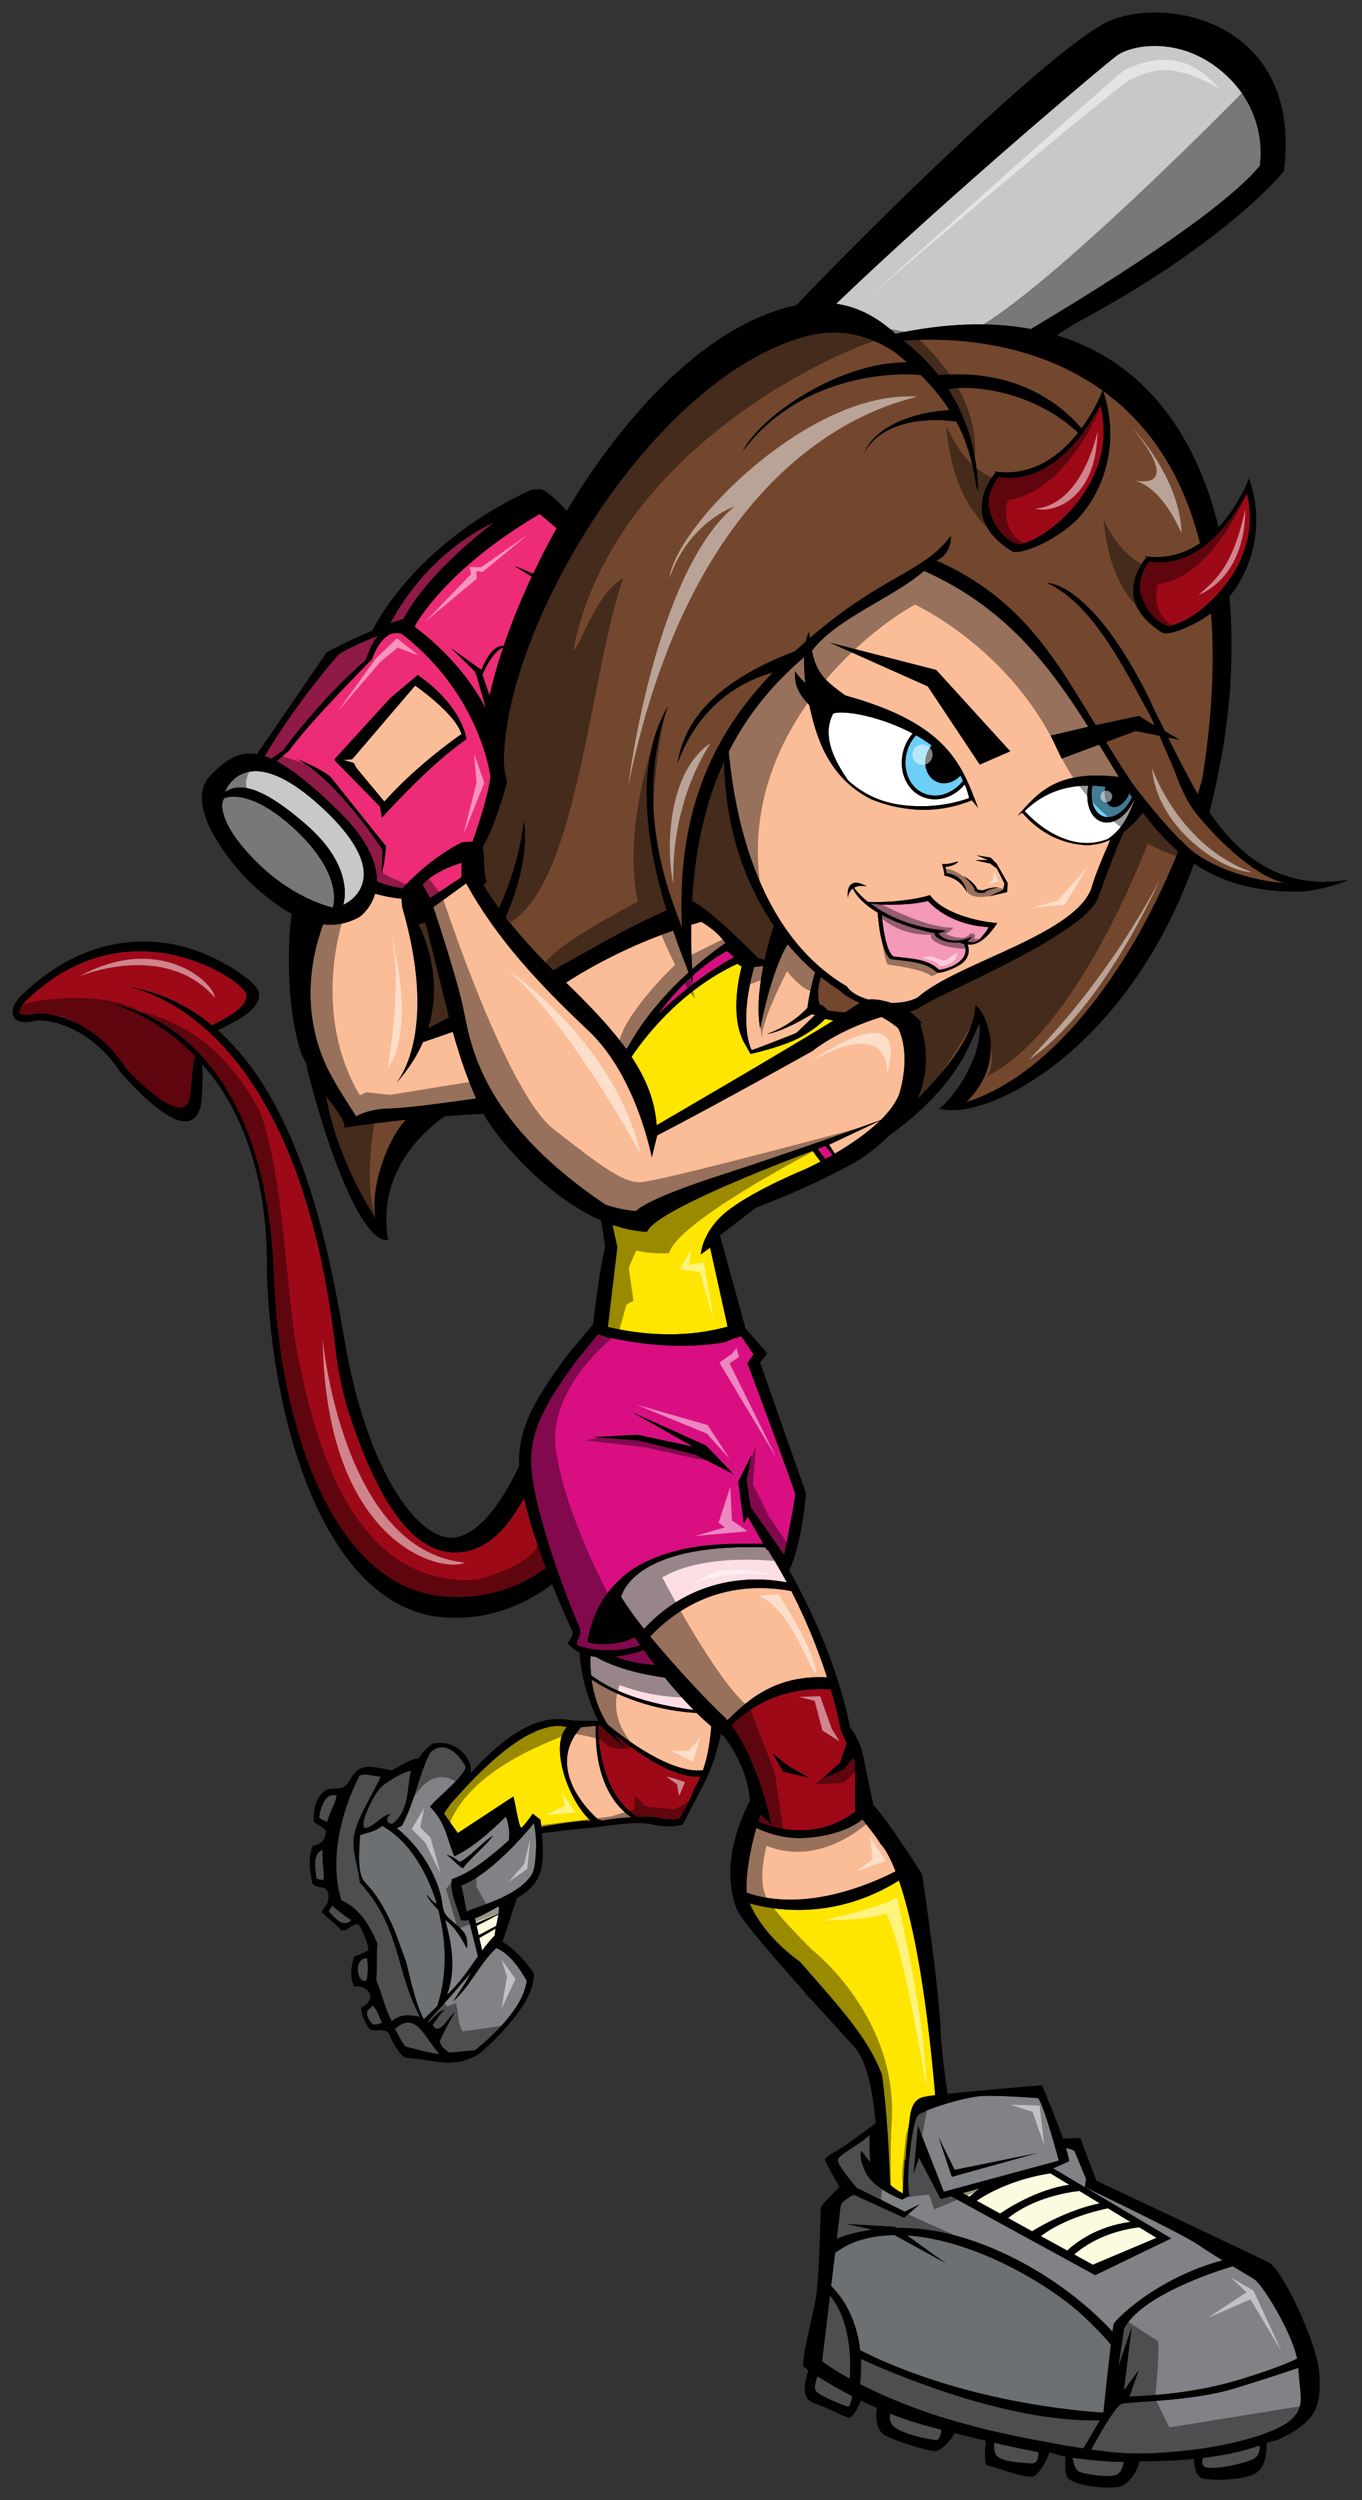 <?xml version="1.0" encoding="utf-8"?>
<!-- Generator: Adobe Illustrator 17.0.0, SVG Export Plug-In . SVG Version: 6.00 Build 0)  -->
<!DOCTYPE svg PUBLIC "-//W3C//DTD SVG 1.1//EN" "http://www.w3.org/Graphics/SVG/1.1/DTD/svg11.dtd">
<svg version="1.1" id="Layer_1" xmlns="http://www.w3.org/2000/svg" xmlns:xlink="http://www.w3.org/1999/xlink" x="0px" y="0px"
	 width="109px" height="200px" viewBox="0 0 109 200" style="enable-background:new 0 0 109 200;" xml:space="preserve">
<rect x="0" y="0" width="109" height="200" fill="#333333" stroke="none"/>
<path id="color13" style="fill:#6DCFF6;" d="M90.586,63.771c-0.006,0.018-0.008,0.035-0.017,0.052
	c-0.578,1.238-1.734,1.878-2.508,1.371c-0.603-0.396-0.83-1.347-0.635-2.342c0.365,0.013,0.72,0.044,1.052,0.093
	c-0.164,0.632-0.04,1.259,0.343,1.51c0.452,0.298,1.133-0.079,1.474-0.806c0.031-0.066,0.049-0.135,0.072-0.203
	C90.44,63.556,90.514,63.662,90.586,63.771z M74.962,62.536c-0.831-0.375-1.154-1.456-0.722-2.416
	c0.085-0.186,0.198-0.344,0.321-0.489c-0.401-0.293-0.818-0.567-1.252-0.81c-0.212,0.243-0.405,0.507-0.543,0.814
	c-0.681,1.516-0.177,3.227,1.125,3.813c0.295,0.132,0.609,0.2,0.935,0.2c0.841,0,1.668-0.458,2.238-1.184
	c-0.071-0.139-0.127-0.283-0.206-0.416C76.347,62.6,75.604,62.823,74.962,62.536z"/>
<path id="color12" style="fill:#C7C8CA;" d="M100.813,13.282C97.67,17.076,87.226,23.525,82.5,26.319
	c-3.089-0.572-6.679-0.504-10.834,0.378c-1.614-1.462-3.179-2.17-4.75-2.398c8.705-8.355,21.54-19.192,22.485-19.87
	c1.209-0.871,5.278-1.632,8.743,1.596C101.608,9.252,100.813,13.282,100.813,13.282z M25.843,64.673
	c-6.248-5.824-7.84-1.316-7.84-1.316c1.001-0.644,2.637-0.785,6.576,2.679c3.939,3.464,2.891,6.346,2.891,6.346
	S32.09,70.496,25.843,64.673z M17.952,63.851c-0.435,0.578-0.188,2.411,2.752,5.271c2.943,2.862,5.933,3.485,5.933,3.485
	s0.942-2.457-2.854-6.093C19.985,62.878,17.952,63.851,17.952,63.851z"/>
<path id="color11" style="fill:#FCDEE4;" d="M53.206,134.204c0.725,0.893,1.499,1.77,2.304,2.583
	c-5.058-0.614-7.424-2.154-8.204-2.784c-0.056-0.576-0.065-1.094-0.06-1.525c0.14,0.028,0.283,0.048,0.427,0.064
	C48.774,133.179,50.498,133.825,53.206,134.204z M61.485,124.032l-0.152-0.092l-0.085-0.15c-9.625-0.329-11.278,3.069-11.542,3.951
	c0.526,0.844,1.146,1.705,1.83,2.561c4.285-4.598,9.557-4.09,11.433-3.714C62.523,125.753,62.02,124.896,61.485,124.032z"/>
<path id="color10" style="fill:#F499B8;" d="M79.087,74.155c0,0.229-0.538,0.823-0.794,1.091c-0.161,0.085-0.521,0.226-0.898,0.049
	c0.241-0.068,0.376-0.376,0.376-0.376c-0.358,0.252-1.933,0.713-2.697-0.273c0.135-0.001,0.315-0.026,0.614-0.206
	c-0.619-0.055-3.552-0.278-6.018-2.166c1.482,0.232,3.772,0.045,4.585-0.205C75.963,73.914,78.473,74.155,79.087,74.155z
	 M76.815,75.398c-1.367,0.102-2.16-0.534-1.99-0.739c-1.847-0.375-3.234-0.902-4.256-1.462c0.088,0.969,0.326,2.832,0.912,3.312
	c0.247,0.036,0.498,0.063,0.751,0.09c1.048,0.115,2.131,0.233,2.885,0.952c0.099,0.074,1.09-0.111,1.712-0.661
	c0.449-0.396,0.545-0.855,0.329-1.36C77.029,75.497,76.906,75.456,76.815,75.398z"/>
<path id="color9" style="fill:#D90F81;" d="M66.624,92.397c-0.204,0.116-0.397,0.224-0.581,0.325l-0.597-0.814
	c0.265-0.099,0.473-0.175,0.627-0.231L66.624,92.397z M49.242,132.524c0.946,0.379,2.028,0.604,3.171,0.675
	c-0.307-0.401-0.602-0.799-0.885-1.19C50.969,132.193,50.14,132.421,49.242,132.524z M59.814,109.048c0,0,3.698,9.861,3.821,10.478
	c0,0.431-0.583,3.398-0.875,4.863l-2.691-3.832l-0.315-2.12l0.405-2.075l-1.082,2.165l0.451,3.339l0.315-0.542l1.263,2.22
	c-3.64-0.153-12.677-0.389-14.106,7.812c0.587,0.267,2.683,0.288,3.779-0.402c0.152,0.221,0.311,0.446,0.473,0.675
	c-0.927,0.281-2.766,0.665-4.656,0.112c-0.028-0.014-0.058-0.025-0.085-0.039c0.007,0.007,0.016,0.014,0.022,0.021
	c-0.093-0.028-0.185-0.053-0.279-0.086c-0.093-0.101-0.09-0.129-0.079-0.257c0.022-0.239,0.459-0.699,0.162-1.3
	c-0.488-0.983-3.475-8.517-3.811-12.561c-0.255-3.063,1.293-5.442,3.385-8.363c0.495-0.692,1.314-1.594,1.925-2.412
	c0.265,0.07,0.528,0.143,0.787,0.229v-0.002c4.519,1.035,7.881,0.677,9.377,0.405c0.427-0.193,0.874-0.335,1.326-0.476l0.98,1.452
	L59.814,109.048z M58.716,117.939l-2.21-2.301l-5.911-2.662l4.873,2.753l-4.421-0.947l-3.609,0.18l3.654,0.271l4.557,1.129
	L58.716,117.939z M58.752,76.575L58.18,76.08c-1.016,0.554-1.933,1.245-2.76,1.991c0.014,0.223,0.017,0.431,0.033,0.658
	C57.398,77.235,58.752,76.575,58.752,76.575z M55.268,78.21c-1.031,0.952-1.913,1.987-2.627,2.958
	c1.005-0.979,1.959-1.783,2.804-2.432C55.42,78.631,55.36,78.456,55.268,78.21z"/>
<path id="color8" style="fill:#FBBD97;" d="M84.834,67.178c-1.439-0.52-2.537-1.581-3.028-2.171
	c-0.12,0.084-0.237,0.158-0.361,0.248c1.666-1.888,3.157-3.68,8.095-3.105c-0.523-0.841-1.043-1.706-1.571-2.582l-3.004,1.117
	l-0.872-1.84l2.998-0.702c-3.175-5.039-6.699-9.606-13.14-12.474c-2.433,2.137-7.001,3.781-8.967,6.38
	c0.332,1.648,0.841,2.29,2.673,3.588c8.277,2.272,9.326,5.611,10.633,9.021c-0.114-0.177-0.396-0.472-0.512-0.64
	c-0.951,0.397-2.742,0.95-4.906,0.71c-1.289-0.143-2.233-0.421-3.171-0.802c-3.579-1.809-4.436-5.285-4.94-7.532
	c-0.725-0.754-1.225-1.502-1.124-2.686c0.271,0.398,0.555,0.696,0.821,0.927c-0.09-0.749-0.121-1.447-0.103-2.064
	c-2.251,1.92-4.396,4.321-6.037,7.569c0.288,2.622,1.339,14.01,9.456,18.768c0.281,0.455,0.927,0.821,1.71,1.052
	c0.579-0.064,1.267,0.084,1.851,0.27c0.795,0.007,1.563-0.127,2.122-0.447c3.179-2.826,13.085-5.112,13.985-9.045
	c0.234-0.771,0.82-2.198,1.417-3.55c-0.53,0.235-1.122,0.392-1.786,0.428C86.369,67.59,85.69,67.488,84.834,67.178z M78.199,71.14
	c0.51,0.178,0.565,0.048,0.941-0.063c0.226-0.066,0.466-0.102,0.849-0.077c0,0-0.967,0.084-1.191,0.41c0,0-0.489,0.113-0.762-0.134
	c-0.083-0.466-0.915-1.185-0.915-1.185C77.642,70.384,78.124,70.838,78.199,71.14z M76.706,68.925
	c-0.396,0.407-1.057,0.423-1.057,0.423s0.106,0.246,0.095,0.503c1.427,0.162,1.619,1.425,1.651,1.56
	c-0.614-1.258-1.814-1.354-1.814-1.354s0.042-0.145-0.189-0.939C76.139,69.152,76.475,68.916,76.706,68.925z M77.683,75.565
	c-0.082,0.011-0.159-0.005-0.242-0.009c0.2,0.574,0.061,1.134-0.517,1.554c-0.482,0.352-1.467,0.716-1.807,0.704
	c0,0-0.142-0.019-0.171-0.051c-0.721-0.688-1.88-0.832-2.906-0.944c-0.255-0.028-0.507-0.056-0.785-0.104
	c-0.715-0.57-0.953-2.875-1.017-3.706c-1.157-0.694-1.764-1.414-1.981-1.937c-0.197,0.145-0.359,0.374-0.408,0.767
	c-0.063-0.558,0.031-1.179,0.637-1.228c0.346-0.013,0.909,0.303,0.909,0.303s-0.602-0.162-1.059,0.104
	c0.364,0.443,0.685,0.787,1.123,1.13c1.688,0.076,3.745-0.157,4.964-0.542c0.979,1.401,3.674,2.101,5.38,2.238
	C79.804,73.844,78.833,75.516,77.683,75.565z M80.605,71.359l-1.423,0.346l1.114-0.525l0.085-0.512l-0.59-1.181l-0.55-0.408
	l-1.209-0.263l1.034-0.019l-0.907-0.373l1.116,0.179l0.521,0.523l0.035,0.094l0.81,1.42L80.605,71.359z M78.411,61.165l-4.162-6.257
	l-7.828-3.495l8.503,2.181l5.925,6.511L78.411,61.165z M70.436,89.646c-1.07,1.039-2.449,1.954-3.621,2.638l-0.464-0.71
	L70.436,89.646z M36.238,82.547c0.626,2.264,1.281,4.012,1.866,5.33c-1.396,0.201-5.497,0.776-6.785,0.795
	c-1.56,0.024-2.475,0.427-2.809,0.642c0,0-1.509-2.275-2.181-3.593c-0.663-1.296-2.689-5.694-0.468-11.775
	c0.951,0.106,1.951-0.042,2.944-0.617c0,0,0.858-0.615,1.213-1.832c0.501,0.137,1.307,0.328,2.113,0.394l0.057,0.67
	c2.812,9.67-0.064,13.583-0.487,14.091c0.987-1.091,1.675-2.197,2.145-3.279L36.238,82.547z M71.872,82.242
	c1.132,2.299,0.064,5.365,0.064,5.365c-0.29,0.691-0.814,1.365-1.456,1.996c-1.157,0.419-7.335,2.642-12.86,4.427
	c-6.127,1.979-6.716,2.852-6.716,2.852c-1.116-0.054-2.441-0.504-2.441-0.504c-10.307-6.931-10.836-13.217-11.429-15.896
	c-0.594-2.679-2.354-7.91-2.354-7.91l2.628-1.907c2.517,4.562,5.944,8.159,9.801,11.801c3.858,3.643,5.052,10.123,5.052,10.123
	l0.434-1.762c4.344-2.227,12.419-6.746,12.419-6.746c2.307-1.816,5.519-2.727,5.519-2.727
	C71.184,81.672,71.872,82.242,71.872,82.242z M28.316,61.042l-0.823-0.25l0.691-0.051l5.039-5.894c0,0,3.198,2.203,3.709,3.876
	c0,0-3.488,2.379-6.171,5.401c0,0-1.565-1.872-2.26-2.717C28.42,61.233,28.343,61.074,28.316,61.042z M55.75,137.031
	c0.386,0.38,0.779,0.737,1.175,1.077c-0.082,0.976-0.243,2.293-0.666,3.506c-2.495,0.295-6.164-2.427-7.625-3.653
	c-0.788-1.219-1.145-2.489-1.289-3.601C50.604,136.479,54.072,136.941,55.75,137.031z M58.286,137.541
	c-0.028,0.025-0.054,0.048-0.083,0.073c-0.192-0.222-0.389-0.431-0.595-0.605c-1.595-1.549-3.82-3.983-5.576-6.095
	c1.962-2.071,5.639-4.678,11.299-3.634c1.341,2.622,2.252,5.015,2.859,6.908C61.572,133.923,59.283,136.65,58.286,137.541z
	 M71.671,149.701c-1.854,0.961-7.22,3.345-11.915,1.713c-0.101-1.598,0.338-3.662,0.773-5.187c0.647,0.31,1.935,0.819,3.511,0.819
	c0,0,3.134-0.005,4.974-1.5c0.519,0.654,1.227,1.539,1.461,1.977C70.476,147.524,70.978,147.927,71.671,149.701z M50.517,145.373
	c-0.721,0.04-1.534,0.121-2.321,0.271c0.001-0.022-0.353-0.096-0.353-0.118c-2.099-1.909-3.604-4.851-1.34-7.345
	c0.032-0.029,0.683-0.074,1.179-0.116C47.56,142.814,49.536,144.723,50.517,145.373z M61.087,77.274
	c-0.334,1.687-0.521,3.509-0.25,5.003c0,0,0.84-4.518,2.197-6.741c0.701,0.848,1.442,1.591,2.198,2.241
	c-0.222,0.775-0.51,1.898-0.607,2.837c0,0-1.152,1.357-3.24,2.104c0,0,1.098-0.084,3.559-1.572l0.307,0.032l-1.522,1.461
	c0,0-2.86,1.135-3.572,1.373c0,0-1.108-1.922,0.195-6.647L61.087,77.274z M55.393,77.533c-0.066-1.236-0.094-2.422-0.078-3.549
	c0.266-0.081,0.53-0.164,0.803-0.238c0,0,1.181,0.621,1.941,1.699C58.06,75.444,56.902,76.197,55.393,77.533z M45.303,78.606
	c0.886-0.582,4.194-2.647,8.569-4.163c0.481,1.411,0.937,2.571,1.236,3.345c-1.583,1.438-3.48,3.476-4.846,5.952
	c-0.048,0.059-0.098,0.118-0.146,0.177C48.891,82.221,47.255,80.504,45.303,78.606z"/>
<path id="color7" style="fill:#73472E;" d="M32.499,89.577c-1.353,1.309-2.897,5.237-2.462,7.884
	c-2.544-4.087-3.559-7.529-3.961-9.82c0.896,1.25,1.611,2.074,1.47,2.571C27.545,90.212,29.561,89.886,32.499,89.577z
	 M95.493,64.766c-0.889-1.301-1.21-2.457-1.77-3.762c-0.005,0.015-0.693-1.609-0.934-2.144l-1.899-0.38l-2.373,0.882
	c0.612,0.998,1.22,1.971,1.843,2.903c0.001,0,0.001,0,0.002,0c0.451,0.797,3.255,4.196,4.235,5.044
	c0.002-0.004,0.003-0.008,0.005-0.013c1.664,1.937,5.385,3.158,8.257,3.353C99.794,69.992,96.064,65.575,95.493,64.766z
	 M91.466,65.011c-0.421,0.543-0.924,1.087-1.527,1.538c-0.785,1.716-1.51,3.77-2.064,5.279c-1.123,2.993-12.769,7.685-14.262,8.761
	c-0.223,0.161-0.5,0.264-0.807,0.328c0.355,0.278,0.695,0.586,1.017,0.948c-0.069-0.015-0.136-0.024-0.205-0.041
	c0.365,1.074,0.954,3.577-0.192,6.076c2.4-2.386,4.542-5.108,4.645-7.474c0.596,0.199,2.796,4.298-0.751,7.747
	c7.43-2.373,13.574-11.554,16.97-20.067C93.239,67.207,92.319,66.158,91.466,65.011z M34.049,73.815l-0.574,0.127
	c0,0,2.177,3.809,0.781,8.329l1.673-0.894c-0.012-0.048-0.024-0.093-0.036-0.141C34.049,73.815,34.049,73.815,34.049,73.815z
	 M76.092,42.873c0.048,0.685-0.247,1.562-1.154,1.973c6.798,2.975,9.53,7.886,12.755,13.167l3.46-0.74l1.212,0.75
	c0.027-0.191-0.646-1.385-0.778-1.624c-2.292-4.205-4.458-8.175-7.778-9.761c0,0,3.53-0.168,8.253,9.427
	c0.063,0.257,0.901,1.868,1.171,2.425l1.188,0.696l-0.944-0.188c0.131,0.27,1.715,3.416,2.393,4.546
	c0.134-0.457,0.261-0.909,0.374-1.351c0.793-5.063,0.964-9.394,0.673-13.123c-1.527,1.102-3.3,1.731-3.81,1.583l-0.042-0.018
	c-0.135-0.078-0.261-0.158-0.381-0.241c-1.037-0.716-1.856-1.682-1.975-2.811c-0.153-1.473,0.787-2.721,1.048-2.996l-0.165-0.103
	l0.336,0.048c1.629,0.165,2.988-0.32,4.106-1.075c-1.459-5.878-4.354-9.713-7.742-12.174l0.107,0.356
	c1.369,4.588-0.6,8.307-2.218,9.931c-1.711,1.719-4.429,2.772-5.092,2.58l-0.044-0.019c-0.142-0.082-0.273-0.165-0.397-0.251
	c-1.084-0.749-1.941-1.758-2.065-2.939c-0.159-1.54,0.823-2.844,1.096-3.131l-0.173-0.108l0.352,0.051
	c2.93,0.297,5.045-1.393,6.423-3.132c-3.673-3.451-8.707-3.858-10.376-3.477c0.812,1.271,1.5,2.76,1.92,4.529
	c0.082,0.163,0.164,0.323,0.247,0.491c-0.064-0.125-0.143-0.278-0.236-0.45c0.256,1.088,0.418,2.271,0.444,3.566
	c-0.343-0.514-0.187-2.688-1.746-5.556c-1.789-0.263-5.778-0.305-7.361,2.486c0.867-2.118,3.964-3.253,6.81-3.408
	c-0.575-0.892-1.324-1.834-2.299-2.805c-2.891-0.257-9.922,0.313-14.257,6.126c1.389-2.837,7.735-7.169,13.159-7.14
	c-0.321-0.278-0.65-0.556-1.011-0.836c-1.968-1.292-4.34-1.986-7.088-1.241c-12.416,3.361-24.216,23.4-24.161,34.136
	c0.032,0.24,0.052,0.466,0.063,0.68l0.193,0.87c0,0-0.996,3.574-1.821,4.92c0,0-0.071,0.137-0.154,0.355
	c0.184-0.112,0.041,2.089,0.356,2.695c-0.092,0.068-0.188,0.125-0.281,0.194c0.172,0.309,0.578,0.977,1.25,1.9
	c0.957-2.089,1.722-4.475,1.989-7.049c0.367,2.321-0.312,5.146-1.451,7.763c0.888,1.146,2.119,2.582,3.813,4.241l3.738-2.092
	c2.176-1.235,4.039-2.127,5.329-2.699c-1.477-4.834-2.726-11.569,0.113-16.324c-2.956,8.167,0.417,15.808,1.12,17.709
	c-0.491-9.885,2.968-15.957,7.261-20.401c-1.614,0.426-5.72,1.996-7.619,7.276c0.603-3.988,3.847-6.87,9.375-8.975
	c0.296-0.268,0.592-0.53,0.889-0.787c0.064-0.311,0.149-0.575,0.256-0.766c0.023,0.169,0.046,0.33,0.069,0.484
	C70.655,45.997,73.966,45.775,76.092,42.873z M55.386,72.089c1.357,0.53,5.291,4.561,5.291,4.561l0.513,0.136
	c0.303-1.384,0.518-2.073,0.744-2.726c-2.253-3.292-3.896-7.714-3.985-13.146C56.585,63.874,55.649,67.526,55.386,72.089z
	 M65.697,78.164c-0.42,1.233-0.109,2.179-0.109,2.179c0.425,0.106,0.633,0.501,0.633,0.501v0.001l1.406,0.146
	c0.376-0.257,0.807-0.535,1.188-0.752c-0.706-0.31-1.307-0.679-1.663-1.034C66.665,78.901,66.179,78.549,65.697,78.164z
	 M75.096,30.004c5.574-0.456,9.221,1.69,11.454,4.255c1.038-1.413,1.589-2.755,1.689-3.014c-5.334-3.845-11.868-4.313-15.935-3.991
	C73.245,27.97,74.212,28.878,75.096,30.004z"/>
<path id="color6" style="fill:#9E0918;" d="M97.121,47.869c-1.758,1.763-3.316,2.259-3.695,2.191c0,0-1.455-0.385-2.109-2.485
	c-0.371-1.19,0.406-2.318,0.65-2.654c2.844,0.469,5.608-1.455,7.819-5.439C100.755,43.46,98.557,46.428,97.121,47.869z
	 M37.465,124.071c-3.263,0.757-6.544-1.882-9.503-10.934c-0.354-1.079-0.845-2.932-1.123-5.329
	c-2.814-24.33-13.737-28.276-16.694-28.901c-0.248-0.04-0.49-0.087-0.744-0.116c0,0,0.271,0.015,0.744,0.116
	c2.674,0.442,4.929,1.551,6.834,3.121l0.489-0.267c0.848-0.444,2.428-1.271,2.238-2.253c-0.067-0.383-1.634-1.764-4.209-2.661
	C12.71,75.875,7.256,75,2.081,80.068c-0.398,0.378-0.591,0.829-0.514,1c0.056,0.105,0.374,0.228,1.223,0.028
	c1.599-0.206,4.957,0.796,7.271,4.334c1.523,1.703,3.626,3.438,4.584,3.143c0.314-0.098,0.513-0.448,0.586-1.044
	c0.226-2.325,0.266-2.754,0.405-3.015c-3.226-3.366-6.617-4.194-6.617-4.194c2.031,0.352,12.193,3.047,12.888,21.597
	c0.424,12.305,4.789,25.049,13.584,25.792c3.095,0.261,5.867-0.56,8.196-2.267c-0.677-1.794-1.346-3.798-1.76-5.593
	C40.767,121.981,39.349,123.635,37.465,124.071z M49.106,138.659c0.345,0.47,0.862,1.139,0.862,1.139l-1.894-1.732
	c0,0-0.008-0.014-0.021-0.037c-0.055,0.006-0.114,0.013-0.186,0.02c0.006,0.87,0.174,5.458,3.146,7.303
	c0.638-0.02,1.167-0.007,1.462,0.021c1.301,0.341,1.897,0.116,1.897,0.116s0.678-0.979,1.189-2.414
	c0.194-0.291,0.353-0.612,0.496-0.944c-0.051,0.002-0.101,0.013-0.153,0.013C53.553,142.143,50.707,139.988,49.106,138.659z
	 M79.897,38.158c-0.254,0.351-1.067,1.531-0.68,2.774c0.685,2.195,2.205,2.598,2.205,2.598c0.396,0.071,2.025-0.447,3.862-2.29
	c1.501-1.507,3.8-4.609,2.787-8.768C85.76,36.637,82.87,38.648,79.897,38.158z M68.429,144.753c-0.01,0.006,0.017,0.051,0.064,0.118
	c-3.161,2.498-6.69,1.333-7.813,0.853c0.063-0.206,0.124-0.392,0.183-0.564c0.258,0.196,0.548,0.458,0.835,0.794
	c-0.166-1.205-1.319-5.502-3.177-7.953c0.034-0.03,0.058-0.05,0.099-0.086c0.953-0.852,3.436-3.061,7.869-2.765
	c0.596,2.019,0.794,3.261,0.794,3.261l0.471,1.048l-0.526,1.538l-1.475,1.353l1.763-0.823l0.763-0.9l0.158,0.352L68.429,144.753z
	 M64.768,142.226l-1.721-0.983l-1.229-0.983l0.861,1.476L64.768,142.226z"/>
<path id="color5" style="fill:#EE2B76;" d="M22.65,60.04L21.722,60.7c-0.188-0.084-0.37-0.157-0.546-0.214
	c2.702-4.512,5.882-8.087,5.882-8.087c0.947-0.711,3.213-1.536,3.213-1.536c-0.476,0.387-1.013,1.952-1.013,1.952
	C25.633,55.926,22.65,60.04,22.65,60.04z M34.412,71.842l2.509-1.654l0.027-1.166c0,0-2.019,0.538-3.125,1.731L34.412,71.842z
	 M39.541,41.785c-1.681,0.787-5.616,3.063-8.306,8.08c0.361-0.132,0.715-0.252,1.047-0.349
	C33.819,46.62,36.996,43.766,39.541,41.785z M39.254,62.143c-0.246,1.841-1.214,4.57-1.441,5.196
	c-0.441-0.004-0.851,0.05-0.851,0.05c-2.474,1.252-4.222,3.099-4.732,3.671c-0.49-0.074-1.388-0.24-2.068-0.55
	c0.027-1.395-0.661-3.302-3.149-5.716c-2.043-1.982-3.604-3.223-4.874-3.891l1.01-0.873c1.606-2.263,6.616-7.287,6.616-7.287
	c1.041-2.821,2.451-1.989,2.451-1.989C38.498,55.647,39.254,62.143,39.254,62.143z M30.888,67.691l-4.467-5.576
	c-1.039-0.793-2.659-1.399-2.659-1.399c3.194,1.642,6.847,7.257,6.847,7.257l-0.068,1.863
	C30.803,69.115,30.888,67.691,30.888,67.691z M33.436,53.998l-2.184,1.829l-4.467,4.894c-0.001-0.001-0.048,0.04,0.028,0.128
	l-0.01-0.001l3.604,3.679l0.157,0.888c0,0,3.812-4.276,6.762-6.274C37.325,59.139,37.096,56.56,33.436,53.998z M38.609,53.975
	l0.568,1.662c0.28-1.229,0.646-2.515,1.089-3.835C39.352,52.117,38.609,53.975,38.609,53.975z M44.548,42.258l-1.357-1.141
	c-7.378,4.323-9.799,8.596-10.023,9.013c1.368,1.019,4.014,3.277,5.722,6.559l-0.731-2.573l-0.146-0.389l-1.923-1.883l2.434,1.75
	c0.756-1.847,1.473-1.963,1.78-1.908c0.614-1.811,1.374-3.683,2.256-5.562l-1.423-0.858c0.56,0.208,1.07,0.422,1.534,0.628
	C43.249,44.677,43.874,43.461,44.548,42.258z"/>
<path id="color4" style="fill:#B4BBC0;" d="M35.071,152.778c0.664,2.57,0.74,5.133-0.064,7.689l-1.08,1.064
	c-0.624-0.959-1.296-4.09-1.351-4.297c-0.158-0.583-0.414-1.196-0.616-1.771c-0.485-1.385-1.121-2.871-2.233-4.304
	c-0.194-0.246-0.523-0.523-0.689-0.824c-0.469-0.845-0.263-2.54-0.225-3.532c0.588-0.192,1.179-0.254,1.774-0.741
	c2.395,1.356,3.731,4.115,4.363,6.211c-0.275,0.016-0.542-0.505-0.818-0.699C34.326,151.975,34.671,152.376,35.071,152.778z
	 M87.242,185.797c-2.695-2.769-9.088-6.607-14.652-6.97l3.101,2.229l-4.095-2.254c-0.864,0.009-1.702,0.11-2.492,0.33
	c-0.942,0.223-1.588,0.62-2.271,1.077c-0.1,0.842-0.211,1.759-0.32,2.672c0.604,0.576,1.997,2.2,2.323,5.138
	c8.225,4.126,17.53,4.872,19.468,4.985c0.124-1.15,0.396-3.736,0.599-5.452C88.587,187.185,88.022,186.551,87.242,185.797z"/>
<path id="color3" style="fill:#FFE600;" d="M56.088,100.352l0.742-0.545l1.399,6.315c-4.114,1.168-8.141,0.387-9.584,0.03
	l0.759-6.388l-0.394-1.775c1.708,0.573,2.781,0.545,2.781,0.545c0.621-1.599,9.767-5.166,13.237-6.469l0.636,0.861
	c-0.757,0.396-1.267,0.625-1.267,0.625s-3.903,1.587-6.068,3.231C56.164,98.427,56.088,100.352,56.088,100.352z M66.699,81.641
	l-0.672-0.132c0,0-0.503,0.633-1.893,1.423c-1.391,0.79-4.07,1.383-4.07,1.383l-0.367-0.662c-1.501-2.337-0.338-6.329-0.338-6.329
	l-0.349-0.223c-4.496,2.097-7.343,5.777-8.442,7.407c-0.005,0.012-0.013,0.026-0.019,0.039c1.159,1.756,1.867,3.517,2.006,5.465
	C52.554,90.013,63.366,83.724,66.699,81.641z M71.941,150.435c-5.155,3.223-10.019,2.38-11.943,1.832
	c0.404,0.958,1.455,2.8,4.025,4.677c3.097,3.548,5.449,6.05,6.558,9.034c0.414,2.998,0.583,6.578,0.648,8.794
	c0.576,0.492,1.032,0.701,1.032,0.701s0.029-1.184,0.143-2.607c0.054-0.103,0.091-0.223,0.095-0.363
	c0.025-0.749,0.138-1.489,0.209-2.234c0.166-1.183,0.118-2.396,1.439-2.559c0.115-0.026,0.362-0.061,0.696-0.102
	C74.043,158.203,72.87,153.125,71.941,150.435z M45.354,138.19c-0.008,0.001,0.007-0.02,0.015-0.033
	c-3.327-0.866-8.315,5.075-9.123,5.941c-0.092,0.059-0.427,0.542-0.712,0.97c0.353,0.525,1.107,1.567,1.107,1.567l4.432-2.911
	c0.115,0.105,0.446,2.593,0.671,2.489c0.365-0.375,0.623-0.749,0.894-1.124c0.199,0.164,0.41,0.322,0.612,0.484
	c0.033,0.189,0.053,0.39,0.077,0.589c0.123-0.063,3.753-0.668,3.98-0.465C45.432,144.025,43.969,139.582,45.354,138.19z"/>
<path id="color2" style="fill:#FCFADF;" d="M38.36,155.033l1.306-0.75c-0.036,0.184-0.063,0.369-0.075,0.549
	c-0.362,0.371-0.689,0.775-1.006,1.204L38.36,155.033z M38.097,153.855l1.797-0.76c0.027-0.198,0.041-0.393,0.032-0.592
	c-0.639,0.313-1.28,0.732-1.921,0.96L38.097,153.855z M91.17,178.176c-0.942,0.107-3.305,0.53-5.204,2.176l1.489,0.822l5.103-2.152
	L91.17,178.176z M88.663,176.655c-0.907,0.188-3.509,0.816-5.365,2.226l2.112,1.162c0.56-0.528,2.29-1.946,5.063-2.291
	L88.663,176.655z M86.383,175.268c-0.926,0.104-3.653,0.531-5.704,2.167l-0.022-0.01l1.94,1.072c0.646-0.4,2.925-1.722,5.418-2.235
	L86.383,175.268z M77.048,175.438l0.531,0.296l0.794-0.655L77.048,175.438z M84.065,173.861c-0.713,0.099-3.47,0.57-5.906,2.189
	l1.874,1.031c0.47-0.32,2.925-1.938,5.545-2.303L84.065,173.861z M38.311,154.814l1.396-0.749c0.065-0.302,0.135-0.602,0.179-0.906
	l-1.741,0.909L38.311,154.814z"/>
<path id="color1" style="fill:#808285;" d="M42.146,158.445c-0.184,1.84-2.148,3.962-4.14,5.579
	c-0.693,0.015-1.389,0.168-2.081,0.173c-0.387-0.298-0.592-0.466-0.751-0.892c0.358-0.772,0.767-1.547,1.218-2.32
	c-0.446,0.345-0.819,1.151-1.334,1.316c-0.228,0.014-0.294-0.082-0.44-0.321c0.324-0.398,0.525-0.797,0.954-1.191
	c-0.46,0.062-0.928,0.708-1.393,1.125c0.183-0.412,0.606-0.81,1.017-1.253c0.837-0.901,1.699-1.96,2.481-2.818
	c-0.378,0.754-0.942,1.506-1.406,2.258c1.489-1.365,2.015-2.881,3.438-4.259C40.779,156.261,41.617,157.507,42.146,158.445z
	 M31.591,162.334c0.351,0.465,0.447,0.93,0.871,1.396c0.903,0.196,1.803,0.518,2.707,0.587
	C33.91,162.901,33.251,160.796,31.591,162.334z M36.913,150.84c0.193,0.695,0.276,1.392,0.427,2.083
	c0.694-0.384,4.122-1.179,5.218-2.971c0.282-0.464,0.297-1.449,0.337-1.978c0.045-0.577-0.044-1.586-0.164-2.125
	C41.116,147.815,38.729,150.184,36.913,150.84z M72.355,177.409l1.246-1.073l-1.193,0.589l-3.838-1.902
	c-0.16-0.184-1.614-1.863-1.521-2.263c0.094-0.413,1.942-1.298,2.513-1.968c0.026,0.23,0.035,0.392,0.029,0.464
	c-0.022,0.35,0.027,1.355,0.049,1.719c-0.436-0.553-0.704-0.907-0.704-0.907s-0.277,0.406,0.348,1.724
	c0.624,1.316,2.906,2.174,2.906,2.174l0.589-0.315c-0.328-1.477,0.245-5.941,0.665-6.41c0.423-0.468,3.822-1.523,5.279-1.572
	c1.458-0.05,4.335,0.175,4.335,0.175c0.439,0.347,1.677,5,1.677,5l-9.203,2.49l-2.067-5.275l-0.353,3.805l0.434-1.249l1.735,3.307
	l0.829-0.225l11.538,6.309l6.08-2.94l-9.441-5.599l1.273-0.575c-0.003-0.204-0.103-0.579-0.252-1.043
	c0.348,0.023,0.684,0.225,0.684,0.225l0.919,2.226l-0.081,0.669c0,0,7.774,3.694,9.165,4.672c0.525,0.366,1.192,0.782,1.849,1.178
	c-5.326,1.429-8.584,4.771-8.707,5.077c-0.018,0.05-0.058,0.276-0.105,0.629c-3.791-4.091-9.401-7.235-14.258-8.06
	c-1.107-0.188-2.111-0.247-3.024-0.238l-0.12-0.086l-3.884-0.227l2.083,0.452c-1.416,0.194-2.411,0.543-2.86,0.727
	c0.169-1.432,0.289-2.472,0.298-2.591c0.027-0.426,1.054-0.925,1.054-0.925L72.355,177.409z M75.12,170.986l1.057,3.155l6.832-1.9
	l-6.607,1.341L75.12,170.986z M33.616,161.341c-1.96-3.586-1.51-7.154-4.831-10.756c-0.081-1.191-0.6-2.34-0.477-3.534
	c0.148-1.431,1.554-3.545,2.172-4.938c-0.567,0.026-1.133-0.306-1.703-0.074c-1.57,3.055-2.429,6.911-1.454,9.983
	c1.492,0.642,2.318,2.142,2.872,3.43c-0.069,0.988-0.006,1.974-0.083,2.963c0.462,1.095,0.671,2.19,1.232,3.285
	C32.106,161.082,32.745,161.186,33.616,161.341z M26.308,152.899c0.604,0.694,1.208,1.313,1.823,0.708
	c-0.565-0.317-1.053-0.757-1.579-1.181C26.615,152.512,26.325,152.781,26.308,152.899z M103.91,189.419
	c-0.54,0.187-2.13,0.726-4.971,1.608c-3.578,1.117-8.612,1.073-9.194,1.281c-0.493,0.182-1.99,2.852-2.432,3.653
	c2.794,0.399,4.402,0.381,7.118,0.129c3.816-0.354,7.642-1.384,8.885-2.51C104.55,192.464,103.99,191.513,103.91,189.419z
	 M25.545,145.392c0.209,0.245,0.42,0.192,0.629,0.382c0.164-0.714,0.665-1.424,0.77-2.134
	C25.983,143.322,25.618,144.767,25.545,145.392z M29.587,144.411c-0.284,0.598-0.631,1.346-0.455,1.829
	c0.717,0.042,1.439-1.094,2.152-1.118c-0.323,0.219-0.408,0.499-0.132,0.755c0.065-0.035,0.127-0.02,0.191,0.063
	c1.47-0.997,1.214-3.066,1.549-4.284c-0.605,0.096-1.412,0.59-2.03,1.004C30.292,143.044,29.896,143.77,29.587,144.411z
	 M89.961,186.266l-0.466,3.089l1.077-3.211l-0.632,5.085l1.18-1.604l-0.729,2.085c0.104-0.002,0.199-0.003,0.317-0.007
	c1.14-0.067,4.798-0.188,8.67-1.391c2.972-0.924,4.077-1.445,4.431-1.639c-0.496-2.268-2.772-5.884-3.386-6.304
	c-0.315-0.22-0.999-0.616-1.775-1.076C97.27,181.709,91.384,183.605,89.961,186.266z M79.667,196.313
	c0.241,0.634,2.081,0.703,2.882,0.755c0.491,0.031,0.573-0.497,0.563-0.908c-1.176-0.221-2.362-0.473-3.537-0.744
	C79.541,195.637,79.532,195.966,79.667,196.313z M71.254,193.089c-0.08,0.27-0.089,0.62,0.194,0.948
	c0.572,0.648,2.858,1.126,3.421,1.162c0.35,0.023,0.443-0.458,0.461-0.831c-0.441-0.116-0.875-0.233-1.295-0.344
	C73.087,193.77,72.153,193.446,71.254,193.089z M65.292,191.27c0.257,0.394,2.287,1.189,2.567,1.255
	c0.161,0.037,0.275-0.428,0.343-0.836c-1.132-0.586-2.093-1.153-2.777-1.591C65.295,190.418,65.113,190.994,65.292,191.27z
	 M88.024,193.606c-7.651,0.253-17.562-4.175-19.13-4.901c0.032,0.62,0.015,1.295-0.063,2.024c0.465,0.239,0.987,0.489,1.573,0.755
	c3.31,1.489,6.957,2.685,12.769,3.77c1.384,0.257,2.525,0.46,3.52,0.615C86.949,195.475,87.53,194.476,88.024,193.606z
	 M66.422,183.642c-0.332,2.745-0.632,5.235-0.632,5.235s0.657,0.562,2.212,1.415C68.045,189.856,68.353,185.955,66.422,183.642z
	 M86.38,197.741c0.507,0.224,2.38,0.488,2.964,0.238c0.418-0.175,0.545-0.734,0.587-1.034c-1.245-0.009-2.636-0.131-4.098-0.334
	C85.881,196.955,86.018,197.583,86.38,197.741z M29.396,160.868c-0.127,0.344,0.138,0.766,0.445,1.087
	c0.21,0.056,0.533-0.08,0.745-0.134c-0.239-0.463-0.351-0.927-0.745-1.391L29.396,160.868z M32.224,145.951
	c0.929-1.785,1.321-3.963,2.124-5.597c0.292-0.59,1.678-1.261,2.912,0.972c0.036,0.684-2.376,2.563-2.847,3.208
	c0.457,0.468,0.746,0.907,0.966,1.343c0.086,0.169,0.162,0.336,0.229,0.504c0.273,0.69,0.424,1.375,0.756,2.122
	c1.371-0.659,2.748-1.813,4.121-3.184c0.235,0.635,0.324,1.266,0.24,1.895c-1.525,1.368-3.047,2.594-4.565,3.116
	c-0.185,1.092,0.446,2.188,0.731,3.282c0.209,0.031,0.421,0.022,0.63-0.015l0.727,2.904c-0.72,1.017-1.438,2.113-2.477,3.09
	c0.736-1.989,0.413-3.99-0.143-5.989c0.79,0.511,1.35,1.566,1.747,2.287c0.008-0.344,0.07-0.794-0.179-1.2
	c-0.358-0.591-1.199-1.025-1.567-1.588c-0.242-0.386-0.217-0.977-0.362-1.517c-0.457-1.733-1.589-3.767-3.488-5.326
	C31.93,146.113,32.076,146.186,32.224,145.951z M35.735,148.372c0.439,0.284,0.875,0.865,1.315,1.083
	c0.65-0.88,1.813-1.75,2.416-2.629c-0.885,0.563-1.776,1.669-2.665,2.124C36.447,148.688,36.091,148.447,35.735,148.372z
	 M29.366,156.643c-0.955,0.042-0.794,1.35-0.515,1.634c0.052,0.151,0.331,0.286,0.5,0.13
	C29.441,157.925,29.474,157.231,29.366,156.643z M25.843,147.98c-0.894,0.284-0.579,1.563-0.526,2.264
	c0.189,0.188,0.38,0.053,0.568,0.194C25.987,149.617,25.715,148.798,25.843,147.98z M96.255,196.628
	c-0.031,0.305-0.184,0.749,0.499,0.793c1.037,0.067,2.716-0.343,3.495-0.67c0.547-0.229,0.577-0.8,0.548-1.118
	C99.429,196.12,97.899,196.43,96.255,196.628z"/>
<path id="fill" style="fill:#FFFFFF;" d="M90.776,64.044c-0.646,1.752-1.271,2.476-2.122,3.079
	c-1.505,0.569-2.759,0.278-3.757-0.138c-1.389-0.578-2.384-1.559-2.891-2.098c1.583-1.573,3.457-2.039,5.096-2.042
	c-0.237,1.154,0.029,2.271,0.745,2.74c0.19,0.126,0.401,0.199,0.628,0.216c0.832,0.063,1.735-0.636,2.252-1.739
	c0.01-0.019,0.013-0.039,0.022-0.058C90.757,64.019,90.767,64.031,90.776,64.044z M74.826,63.943c-0.367,0-0.723-0.075-1.056-0.225
	c-1.452-0.654-2.021-2.541-1.274-4.205c0.142-0.313,0.332-0.587,0.539-0.838c-2.567-1.364-5.423-1.88-6.349-1.603
	c-1.035,1.938,0.316,4.065,1.184,5.352c1.688,1.543,3.49,1.941,5.018,2.042c2.128,0.144,3.722-0.291,4.669-0.619
	c-0.077-0.383-0.204-0.744-0.353-1.093C76.588,63.493,75.73,63.943,74.826,63.943z"/>
<path id="outline" d="M101.575,181.008c-1.027-0.527-13.824-6.551-13.824-6.551s-1.176-3.044-1.291-3.434
	c-0.182,0.02-1.116,0.063-1.375,0.056c-0.589-1.621-1.688-4.269-1.688-4.269s-4.854,0.404-7.557,0.686
	c-0.256-1.677-0.501-3.584-0.57-5.179c-0.161-3.696-1.474-12.385-1.474-12.385s-2.647-4.198-3.904-5.545l-0.711-3.412
	c0,0-0.19-1.615-1.14-2.756c-1.003-4.968-3.109-9.45-4.882-12.602c1.004-2.011,1.352-6.131,1.352-6.131l-3.678-10.476l0.579-0.742
	l-1.748-1.988l-0.103-0.394l-1.944-7.057l2.846-2.196c5.257-2.007,8.317-3.869,8.317-3.869c0.917-0.588,1.705-1.261,2.353-1.894
	c5.507-4,6.386-7.176,7.249-8.989c0.296,3.159-2.803,6.732-3.244,6.79c3.583,1.158,15.005-4.437,20.416-19.589
	c2.063,1.383,4.614,2.23,8.021,2.243c2.06,0.066,4.423-0.959,4.423-0.959c-5.321,0.884-8.664-1.694-11.204-5.38
	c0.248-0.974,0.479-1.972,0.676-3.013c0.979-4.603,1.33-9.54,0.919-14.248c1.441-1.73,2.902-5.036,1.708-9.038l-0.131-0.434
	c0,0-0.786,2.138-2.445,3.926c-1.753-7.236-5.805-13.205-12.964-15.362c0.757-0.482,1.736-1.119,1.787-1.102
	c11.832-6.341,16.395-11.992,16.395-11.992C104.354,1.391,92.639-0.594,88.158,1.994c-4.879,2.818-18.012,15.693-24.45,22.44
	c-0.093,0.019-0.185,0.03-0.277,0.051c-6.815,1.569-13.389,8.524-18.071,16.372c-0.581-0.628-1.5-1.544-2.086-1.726l-0.753,0.046
	c-8.944,4.13-12.26,10.329-12.718,11.258c-1.907,0.815-3.655,1.743-3.655,1.743l-5.581,8.152c-1.465-0.252-2.537,0.469-3.736,1.719
	c-2.446,2.549,2.416,7.916,3.504,8.84c0.512,0.435,1.612,1.471,3.015,2.224c-0.208,1.142-0.663,7.016,0.821,11.358
	c0.009-0.01,0.019-0.024,0.026-0.033c0.119,0.27,0.245,0.526,0.373,0.776c-0.001,0.078-0.012,0.145,0.002,0.241
	c1.464,5.981,4.344,14.067,6.487,13.739c-0.962-5.587,3.134-8.912,4.53-9.9c0.995-0.077,2.036-0.143,3.101-0.19
	c0.78,1.525,4.637,6.398,9.413,8.541l0.329,2.032c-0.558,2.528-0.92,5.85-0.959,6.221c-0.634,0.879-1.721,2.007-2.256,2.754
	c-2.053,2.866-3.816,5.363-3.671,8.622c-1.244,2.614-2.958,5.245-4.96,5.69c-2.92,0.648-7.198-5.107-8.997-15.648
	c-1.235-7.241-3.451-18.948-10.15-24.899l0.292-0.148c1.041-0.545,3.247-1.512,2.98-2.909c-0.15-0.758-2.625-2.481-5.144-3.36
	c-2.905-1.013-8.488-1.618-13.863,3.648c-0.467,0.441-0.832,1.087-0.656,1.584c0.012,0.032,0.025,0.064,0.042,0.096
	c0.233,0.445,0.852,0.553,1.812,0.327c1.216-0.155,4.456,0.64,6.736,4.12c0.578,0.646,3.871,4.397,5.511,3.892
	c0.534-0.163,0.858-0.669,0.963-1.508c0.172-1.785,0.08-2.647,0.044-3.079c2.808,3.199,5.344,8.42,5.205,16.845
	c0.433,12.56,4.922,26.682,14.062,27.453c3.208,0.271,6.202-0.714,8.765-2.646c0.72,1.808,1.365,3.232,1.597,3.698
	c0.174,0.351-0.225,0.807-0.344,1.046c0.264,0.313,0.584,0.541,0.934,0.711c0.182,2.602,1.076,4.656,1.49,5.482
	c-0.591-0.009-1.783-0.025-1.868-0.018l0,0.001c-1.367-0.208-3.83-0.791-8.325,4.191c0.055-0.399-0.042-0.822-0.262-1.162
	c-0.16-0.248-0.96-1.542-2.815-1.189c-0.425,0.393-0.827,0.628-1.067,1.173c-0.627,0-1.518,0.638-2.178,0.954
	c-0.977-0.145-1.908-0.497-2.593-0.095c-0.699,0.413-0.671,1.024-1.236,1.425c-0.338,0.242-1.012,0.018-1.388,0.241
	c-0.946,0.568-1.055,1.725-1.027,2.515c0.332,0.347,0.668,0.38,1.001,0.763c-0.089,0.686-0.344,1.055-1.08,1.189
	c-0.405,1.008-0.224,2.016-0.024,3.027c0.435,0.451,0.916,0.137,1.193,0.576c0.098,0.151,0.106,0.603,0.056,0.819
	c-0.065,0.288-0.353,0.538-0.51,0.878c0.521,0.551,1.045,0.842,1.562,1.464c0.505,0.126,0.871-0.563,1.375-0.501
	c0.4,0.609,0.74,1.482,0.82,2.094c-0.379,0.209-0.758,0.385-1.139,0.495c-0.284,0.797-0.375,1.679-0.021,2.397
	c1.002-0.146,2.03,0.968,0.557,1.705c0.03,0.476,0.25,1.061,0.618,1.643c0.391,0.488,1.518-0.319,1.756,0.77
	c0.126,0.208,0.732,1.58,1.344,1.614c2.299,0.138,3.558,0.915,5.71-0.312c0,0,4.539-3.759,4.397-6.441
	c-0.517-0.864-1.622-2.047-2.5-2.543c0.391-1.176,0.757-2.35,1.161-3.521c2.119-1.141,2.09-2.708,2.052-4.273
	c-0.009-0.356-0.036-0.561-0.066-0.904c0.014,0.007,1.712-0.218,3.507-0.39c1.008-0.013,3.547-0.615,5.176-0.341
	c1.598,0.418,2.595,0.039,2.595,0.039l1.429-2.766c0,0,1.037-1.701,1.62-4.457c0.089,0.068,0.178,0.143,0.268,0.208
	c0.034,0.076,1.868,2.295,2.052,5.114c-2.849,5.532-0.946,8.895-0.946,8.895c0.98,1.691,6.621,7.865,9.308,10.806
	c1.008,1.102,1.478,3.6,1.702,6.081c-0.476,0.426-1.551,1.135-1.976,1.469c-0.752,0.59-2.112,1.238-2.09,1.455
	c0.021,0.211,1.177,2.208,1.177,2.208s-1.487,1.387-1.503,1.667c-0.019,0.282-0.107,5.746-0.431,7.393
	c-0.319,1.645-1.176,5.026-0.943,5.291c0.032,0.038,0.168,0.145,0.384,0.293c-0.14,0.488-0.794,2.197,0.414,2.622
	c1.477,0.521,2.463,1.153,2.835,1.177c0.299,0.021,0.78-0.874,0.938-1.38c0.485,0.241,0.759,0.365,1.288,0.593
	c-0.105,0.506-0.078,1.853,0.662,2.214c1.101,0.549,3.343,1.211,3.952,1.249c0.486,0.031,1.431-0.946,1.585-1.447
	c0.912,0.232,1.554,0.391,2.521,0.62c-0.019,0.536-0.206,1.917,0.163,1.974c0.516,0.083,3.037,1.101,3.669,0.857
	c0.496-0.19,1.224-1.582,1.24-1.903c0.593,0.109,0.723,0.255,1.302,0.343c0.025,0.201-0.072,0.939,0.066,1.482
	c0.228,0.867,3.33,1.159,4.339,0.895c0.786-0.208,1.517-1.586,1.505-2.004c1.709-0.019,2.844-0.041,4.392-0.195
	c-0.017,0.354,0.075,1.468,0.733,1.582c0.887,0.151,2.716,0.135,3.93-0.302c1.122-0.411,1.166-1.995,1.121-2.556
	c0.188-0.077,0.805-0.208,0.983-0.289c3.106-1.431,3.382-2.748,3.257-5.205C105.462,187.483,102.602,181.537,101.575,181.008z
	 M25.885,150.438c-0.188-0.142-0.379-0.007-0.568-0.194c-0.053-0.7-0.368-1.979,0.526-2.264
	C25.715,148.798,25.987,149.617,25.885,150.438z M29.352,158.406c-0.169,0.156-0.448,0.021-0.5-0.13
	c-0.279-0.284-0.44-1.592,0.515-1.634C29.474,157.231,29.441,157.925,29.352,158.406z M100.424,182.37
	c0.613,0.42,2.89,4.036,3.386,6.304c-0.353,0.193-1.459,0.715-4.431,1.639c-3.872,1.202-7.53,1.323-8.67,1.391
	c-0.118,0.004-0.213,0.005-0.317,0.007l0.729-2.085l-1.18,1.604l0.632-5.085l-1.077,3.211l0.466-3.089
	c1.423-2.66,7.309-4.557,8.688-4.972C99.425,181.754,100.108,182.15,100.424,182.37z M52.413,133.199
	c-1.143-0.071-2.225-0.296-3.171-0.675c0.899-0.104,1.728-0.331,2.286-0.516C51.811,132.4,52.105,132.798,52.413,133.199z
	 M51.535,130.302c-0.684-0.855-1.304-1.717-1.83-2.561c0.265-0.882,1.918-4.28,11.542-3.951l0.085,0.15l0.152,0.092
	c0.535,0.864,1.038,1.721,1.482,2.556C61.092,126.212,55.819,125.704,51.535,130.302z M64.398,93.552c0,0-3.903,1.587-6.068,3.231
	c-2.167,1.644-2.242,3.568-2.242,3.568l0.742-0.545l1.399,6.315c-4.114,1.168-8.141,0.387-9.584,0.03l0.759-6.388l-0.394-1.775
	c1.708,0.573,2.781,0.545,2.781,0.545c0.621-1.599,9.767-5.166,13.237-6.469l0.636,0.861C64.909,93.323,64.398,93.552,64.398,93.552
	z M66.043,92.722l-0.597-0.814c0.265-0.099,0.473-0.175,0.627-0.231l0.551,0.721C66.42,92.513,66.227,92.621,66.043,92.722z
	 M66.35,91.575l4.086-1.929c-1.07,1.039-2.449,1.954-3.621,2.638L66.35,91.575z M77.319,88.173c3.547-3.448,1.347-7.548,0.751-7.747
	c-0.103,2.366-2.245,5.088-4.645,7.474c1.146-2.499,0.557-5.002,0.192-6.076c0.069,0.017,0.136,0.026,0.205,0.041
	c-0.322-0.362-0.662-0.67-1.017-0.948c0.307-0.064,0.584-0.167,0.807-0.328c1.493-1.077,13.139-5.768,14.262-8.761
	c0.555-1.51,1.279-3.563,2.064-5.279c0.604-0.451,1.106-0.996,1.527-1.538c0.854,1.147,1.773,2.196,2.823,3.095
	C90.893,76.619,84.749,85.8,77.319,88.173z M55.107,77.789c-1.583,1.438-3.48,3.476-4.846,5.952
	c-0.048,0.059-0.098,0.118-0.146,0.177c-1.224-1.697-2.86-3.414-4.812-5.312c0.886-0.582,4.194-2.647,8.569-4.163
	C54.353,75.854,54.809,77.014,55.107,77.789z M64.759,56.394c0.505,2.246,1.362,5.723,4.94,7.532
	c0.938,0.381,1.882,0.66,3.171,0.802c2.164,0.24,3.955-0.313,4.906-0.71c0.115,0.168,0.398,0.463,0.512,0.64
	c-1.307-3.41-2.355-6.749-10.633-9.021c-1.832-1.298-2.341-1.94-2.673-3.588c1.966-2.599,6.535-4.243,8.967-6.38
	c6.441,2.868,9.965,7.435,13.14,12.474l-2.998,0.702l0.872,1.84l3.004-1.117c0.528,0.876,1.048,1.741,1.571,2.582
	c-4.938-0.576-6.429,1.216-8.095,3.105c0.124-0.09,0.241-0.164,0.361-0.248c0.491,0.59,1.589,1.651,3.028,2.171
	c0.856,0.31,1.535,0.412,2.236,0.438c0.664-0.037,1.256-0.193,1.786-0.428c-0.597,1.353-1.183,2.779-1.417,3.55
	c-0.9,3.933-10.806,6.22-13.985,9.045c-0.559,0.32-1.327,0.454-2.122,0.447c-0.584-0.185-1.272-0.334-1.851-0.27
	c-0.782-0.231-1.428-0.597-1.71-1.052c-8.117-4.757-9.167-16.146-9.456-18.768c1.64-3.248,3.786-5.649,6.037-7.569
	c-0.019,0.617,0.013,1.315,0.103,2.064c-0.266-0.231-0.55-0.529-0.821-0.927C63.535,54.892,64.035,55.64,64.759,56.394z
	 M74.962,62.536c0.641,0.287,1.385,0.063,1.895-0.487c0.079,0.133,0.136,0.277,0.206,0.416c-0.57,0.726-1.396,1.184-2.238,1.184
	c-0.325,0-0.64-0.068-0.935-0.2c-1.303-0.586-1.807-2.297-1.125-3.813c0.138-0.307,0.33-0.571,0.543-0.814
	c0.435,0.243,0.852,0.517,1.252,0.81c-0.123,0.145-0.236,0.303-0.321,0.489C73.809,61.08,74.132,62.161,74.962,62.536z
	 M72.496,59.514c-0.746,1.665-0.178,3.551,1.274,4.205c0.333,0.15,0.689,0.225,1.056,0.225c0.905,0,1.762-0.451,2.378-1.188
	c0.15,0.349,0.277,0.71,0.353,1.093c-0.947,0.328-2.541,0.762-4.669,0.619c-1.528-0.101-3.33-0.499-5.018-2.042
	c-0.868-1.287-2.219-3.414-1.184-5.352c0.926-0.278,3.782,0.239,6.349,1.603C72.827,58.927,72.638,59.2,72.496,59.514z
	 M87.848,65.586c0.19,0.126,0.401,0.199,0.628,0.216c0.832,0.063,1.735-0.636,2.252-1.739c0.01-0.019,0.013-0.039,0.022-0.058
	c0.007,0.014,0.017,0.026,0.026,0.039c-0.646,1.752-1.271,2.476-2.122,3.079c-1.505,0.569-2.759,0.278-3.757-0.138
	c-1.389-0.578-2.384-1.559-2.891-2.098c1.583-1.573,3.457-2.039,5.096-2.042C86.865,64.001,87.132,65.117,87.848,65.586z
	 M90.569,63.823c-0.578,1.238-1.734,1.878-2.508,1.371c-0.603-0.396-0.83-1.347-0.635-2.342c0.365,0.013,0.72,0.044,1.052,0.093
	c-0.164,0.632-0.04,1.259,0.343,1.51c0.452,0.298,1.133-0.079,1.474-0.806c0.031-0.066,0.049-0.135,0.072-0.203
	c0.073,0.11,0.146,0.216,0.219,0.325C90.58,63.788,90.578,63.806,90.569,63.823z M64.943,81.146l0.307,0.032l-1.522,1.461
	c0,0-2.86,1.135-3.572,1.373c0,0-1.108-1.922,0.195-6.647l0.735-0.092c-0.334,1.687-0.521,3.509-0.25,5.003
	c0,0,0.84-4.518,2.197-6.741c0.701,0.848,1.442,1.591,2.198,2.241c-0.222,0.775-0.51,1.898-0.607,2.837c0,0-1.152,1.357-3.24,2.104
	C61.385,82.719,62.482,82.635,64.943,81.146z M61.934,74.061c-0.226,0.652-0.441,1.341-0.744,2.726l-0.513-0.136
	c0,0-3.934-4.031-5.291-4.561c0.263-4.563,1.199-8.215,2.563-11.174C58.038,66.346,59.68,70.768,61.934,74.061z M55.315,73.984
	c0.266-0.081,0.53-0.164,0.803-0.238c0,0,1.181,0.621,1.941,1.699c0,0-1.158,0.753-2.667,2.088
	C55.327,76.297,55.299,75.111,55.315,73.984z M55.454,78.729c-0.017-0.227-0.019-0.435-0.033-0.658
	c0.827-0.746,1.744-1.438,2.76-1.991l0.572,0.496C58.752,76.575,57.398,77.235,55.454,78.729z M55.444,78.736
	c-0.844,0.649-1.798,1.453-2.804,2.432c0.715-0.971,1.597-2.006,2.627-2.958C55.36,78.456,55.42,78.631,55.444,78.736z
	 M50.567,84.509c1.1-1.63,3.947-5.31,8.442-7.407l0.349,0.223c0,0-1.163,3.991,0.338,6.329l0.367,0.662c0,0,2.68-0.593,4.07-1.383
	c1.391-0.789,1.893-1.423,1.893-1.423l0.672,0.132c-3.334,2.083-14.146,8.372-14.146,8.372c-0.139-1.948-0.847-3.709-2.006-5.465
	C50.554,84.535,50.562,84.521,50.567,84.509z M66.221,80.844v-0.001c0,0-0.208-0.395-0.633-0.501c0,0-0.311-0.945,0.109-2.179
	c0.482,0.385,0.968,0.738,1.454,1.041c0.355,0.355,0.957,0.724,1.663,1.034c-0.38,0.217-0.811,0.495-1.188,0.752L66.221,80.844z
	 M102.859,70.65c-2.872-0.195-6.593-1.416-8.257-3.353c-0.002,0.004-0.003,0.008-0.005,0.013c-0.98-0.848-3.784-4.248-4.235-5.044
	c-0.001,0-0.001,0-0.002,0c-0.623-0.932-1.23-1.905-1.843-2.903l2.373-0.882l1.899,0.38c0.24,0.535,0.929,2.159,0.934,2.144
	c0.56,1.305,0.881,2.461,1.77,3.762C96.064,65.575,99.794,69.992,102.859,70.65z M97.121,47.869
	c-1.758,1.763-3.316,2.259-3.695,2.191c0,0-1.455-0.385-2.109-2.485c-0.371-1.19,0.406-2.318,0.65-2.654
	c2.844,0.469,5.608-1.455,7.819-5.439C100.755,43.46,98.557,46.428,97.121,47.869z M88.239,31.246
	c-0.101,0.259-0.651,1.602-1.689,3.014c-2.233-2.566-5.88-4.712-11.454-4.255c-0.884-1.126-1.851-2.034-2.791-2.75
	C76.371,26.933,82.905,27.401,88.239,31.246z M88.072,32.473c1.013,4.159-1.286,7.261-2.787,8.768
	c-1.837,1.843-3.466,2.361-3.862,2.29c0,0-1.521-0.403-2.205-2.598c-0.388-1.244,0.426-2.423,0.68-2.774
	C82.87,38.648,85.76,36.637,88.072,32.473z M89.4,4.429c1.209-0.871,5.278-1.632,8.743,1.596c3.465,3.228,2.67,7.257,2.67,7.257
	C97.67,17.076,87.226,23.525,82.5,26.319c-3.089-0.572-6.679-0.504-10.834,0.378c-1.614-1.462-3.179-2.17-4.75-2.398
	C75.621,15.944,88.456,5.106,89.4,4.429z M64.485,26.906c2.748-0.745,5.12-0.051,7.088,1.241c0.36,0.28,0.69,0.558,1.011,0.836
	c-5.424-0.029-11.77,4.303-13.159,7.14c4.335-5.813,11.367-6.383,14.257-6.126c0.976,0.971,1.724,1.914,2.299,2.805
	c-2.845,0.155-5.942,1.29-6.81,3.408c1.582-2.791,5.572-2.75,7.361-2.486c1.559,2.869,1.403,5.043,1.746,5.556
	c-0.026-1.296-0.188-2.478-0.444-3.566c0.093,0.172,0.171,0.325,0.236,0.45c-0.082-0.168-0.165-0.327-0.247-0.491
	c-0.42-1.769-1.108-3.258-1.92-4.529c1.669-0.381,6.704,0.026,10.376,3.477c-1.378,1.739-3.493,3.429-6.423,3.132l-0.352-0.051
	l0.173,0.108c-0.273,0.287-1.255,1.592-1.096,3.131c0.124,1.181,0.981,2.19,2.065,2.939c0.124,0.086,0.256,0.17,0.397,0.251
	l0.044,0.019c0.663,0.192,3.381-0.861,5.092-2.58c1.618-1.624,3.587-5.343,2.218-9.931l-0.107-0.356
	c3.389,2.46,6.283,6.296,7.742,12.174c-1.118,0.755-2.478,1.24-4.106,1.075l-0.336-0.048l0.165,0.103
	c-0.261,0.275-1.201,1.523-1.048,2.996c0.118,1.129,0.938,2.095,1.975,2.811c0.12,0.083,0.246,0.163,0.381,0.241l0.042,0.018
	c0.51,0.148,2.282-0.481,3.81-1.583c0.291,3.729,0.12,8.06-0.673,13.123c-0.113,0.442-0.24,0.894-0.374,1.351
	c-0.678-1.13-2.262-4.276-2.393-4.546l0.944,0.188l-1.188-0.696c-0.27-0.557-1.107-2.168-1.171-2.425
	c-4.723-9.595-8.253-9.427-8.253-9.427c3.32,1.585,5.486,5.556,7.778,9.761c0.132,0.239,0.806,1.433,0.778,1.624l-1.212-0.75
	l-3.46,0.74c-3.226-5.281-5.957-10.192-12.755-13.167c0.906-0.411,1.202-1.288,1.154-1.973c-2.125,2.903-5.437,3.124-11.281,8.165
	c-0.023-0.154-0.046-0.315-0.069-0.484c-0.107,0.191-0.192,0.455-0.256,0.766c-0.297,0.256-0.593,0.519-0.889,0.787
	c-5.527,2.105-8.772,4.987-9.375,8.975c1.898-5.28,6.004-6.85,7.619-7.276c-4.293,4.445-7.752,10.517-7.261,20.401
	c-0.703-1.902-4.076-9.542-1.12-17.709c-2.84,4.755-1.59,11.49-0.113,16.324c-1.289,0.572-3.152,1.464-5.329,2.699l-3.738,2.092
	c-1.695-1.659-2.926-3.095-3.813-4.241c1.14-2.617,1.818-5.442,1.451-7.763c-0.267,2.574-1.032,4.959-1.989,7.049
	c-0.672-0.923-1.077-1.591-1.25-1.9c0.093-0.069,0.189-0.126,0.281-0.194c-0.315-0.606-0.172-2.808-0.356-2.695
	c0.083-0.218,0.154-0.355,0.154-0.355c0.826-1.346,1.821-4.92,1.821-4.92l-0.193-0.87c-0.011-0.214-0.03-0.44-0.063-0.68
	C40.269,50.306,52.069,30.267,64.485,26.906z M39.178,55.637l-0.568-1.662c0,0,0.742-1.858,1.657-2.173
	C39.823,53.122,39.458,54.407,39.178,55.637z M43.191,41.117l1.357,1.141c-0.674,1.203-1.299,2.419-1.877,3.635
	c-0.464-0.206-0.975-0.42-1.534-0.628l1.423,0.858c-0.882,1.879-1.642,3.751-2.256,5.562c-0.307-0.055-1.024,0.062-1.78,1.908
	l-2.434-1.75l1.923,1.883l0.146,0.389l0.731,2.573c-1.708-3.282-4.354-5.54-5.722-6.559C33.393,49.712,35.813,45.44,43.191,41.117z
	 M39.541,41.785c-2.545,1.981-5.722,4.835-7.259,7.73c-0.332,0.097-0.686,0.217-1.047,0.349
	C33.925,44.848,37.86,42.571,39.541,41.785z M32.216,50.754c6.282,4.892,7.038,11.389,7.038,11.389
	c-0.246,1.841-1.214,4.57-1.441,5.196c-0.441-0.004-0.851,0.05-0.851,0.05c-2.474,1.252-4.222,3.099-4.732,3.671
	c-0.49-0.074-1.388-0.24-2.068-0.55c0.027-1.395-0.661-3.302-3.149-5.716c-2.043-1.982-3.604-3.223-4.874-3.891l1.01-0.873
	c1.606-2.263,6.616-7.287,6.616-7.287C30.806,49.922,32.216,50.754,32.216,50.754z M33.476,73.941l0.574-0.127c0,0,0,0,1.845,7.421
	c0.012,0.048,0.023,0.092,0.036,0.141l-1.673,0.894C35.653,77.751,33.476,73.941,33.476,73.941z M33.824,70.753
	c1.106-1.193,3.125-1.731,3.125-1.731l-0.027,1.166l-2.509,1.654L33.824,70.753z M27.059,52.398
	c0.947-0.711,3.213-1.536,3.213-1.536c-0.476,0.387-1.013,1.952-1.013,1.952c-3.626,3.112-6.609,7.225-6.609,7.225L21.722,60.7
	c-0.188-0.084-0.37-0.157-0.546-0.214C23.878,55.974,27.059,52.398,27.059,52.398z M25.843,64.673
	c6.248,5.823,1.627,7.709,1.627,7.709s1.048-2.882-2.891-6.346c-3.939-3.463-5.575-3.323-6.576-2.679
	C18.003,63.357,19.595,58.849,25.843,64.673z M20.705,69.122c-2.941-2.861-3.187-4.694-2.752-5.271c0,0,2.033-0.973,5.83,2.664
	c3.796,3.637,2.854,6.093,2.854,6.093S23.647,71.984,20.705,69.122z M30.037,97.46c-2.544-4.087-3.559-7.529-3.961-9.82
	c0.896,1.25,1.611,2.074,1.47,2.571c0,0,2.015-0.326,4.953-0.635C31.146,90.885,29.601,94.814,30.037,97.46z M31.319,88.672
	c-1.56,0.024-2.475,0.427-2.809,0.642c0,0-1.509-2.275-2.181-3.593c-0.663-1.296-2.689-5.694-0.468-11.775
	c0.951,0.106,1.951-0.042,2.944-0.617c0,0,0.858-0.615,1.213-1.832c0.501,0.137,1.307,0.328,2.113,0.394l0.057,0.67
	c2.812,9.67-0.064,13.583-0.487,14.091c0.987-1.091,1.675-2.197,2.145-3.279l2.392-0.826c0.626,2.264,1.281,4.012,1.866,5.33
	C36.708,88.077,32.607,88.652,31.319,88.672z M37.034,80.482c-0.594-2.679-2.354-7.91-2.354-7.91l2.628-1.907
	c2.517,4.562,5.944,8.159,9.801,11.801c3.858,3.643,5.052,10.123,5.052,10.123l0.434-1.762c4.344-2.227,12.419-6.746,12.419-6.746
	c2.307-1.816,5.519-2.727,5.519-2.727c0.651,0.317,1.339,0.887,1.339,0.887c1.132,2.299,0.064,5.365,0.064,5.365
	c-0.29,0.691-0.814,1.365-1.456,1.996c-1.157,0.419-7.335,2.642-12.86,4.427c-6.127,1.979-6.716,2.852-6.716,2.852
	c-1.116-0.054-2.441-0.504-2.441-0.504C38.156,89.448,37.626,83.161,37.034,80.482z M35.492,127.71
	c-8.795-0.743-13.16-13.487-13.584-25.792C21.213,83.368,11.05,80.672,9.02,80.321c0,0,3.391,0.828,6.617,4.194
	c-0.139,0.261-0.18,0.69-0.405,3.015c-0.074,0.596-0.273,0.946-0.586,1.044c-0.958,0.294-3.061-1.44-4.584-3.143
	c-2.314-3.538-5.671-4.54-7.271-4.334c-0.849,0.199-1.167,0.077-1.223-0.028c-0.077-0.171,0.116-0.622,0.514-1
	C7.256,75,12.71,75.875,15.498,76.848c2.575,0.897,4.142,2.278,4.209,2.661c0.189,0.982-1.391,1.809-2.238,2.253l-0.489,0.267
	c-1.905-1.57-4.16-2.679-6.834-3.121c2.957,0.625,13.88,4.571,16.694,28.901c0.278,2.397,0.77,4.25,1.123,5.329
	c2.959,9.052,6.239,11.69,9.503,10.934c1.884-0.436,3.302-2.09,4.463-4.221c0.414,1.795,1.083,3.799,1.76,5.593
	C41.358,127.15,38.587,127.971,35.492,127.71z M46.176,131.378c0.022-0.239,0.459-0.699,0.162-1.3
	c-0.488-0.983-3.475-8.517-3.811-12.561c-0.255-3.063,1.293-5.442,3.385-8.363c0.495-0.692,1.314-1.594,1.925-2.412
	c0.265,0.07,0.528,0.143,0.787,0.229v-0.002c4.519,1.035,7.881,0.677,9.377,0.405c0.427-0.193,0.874-0.335,1.326-0.476l0.98,1.452
	l-0.493,0.698c0,0,3.698,9.861,3.821,10.478c0,0.431-0.583,3.398-0.875,4.863l-2.691-3.832l-0.315-2.12l0.405-2.075l-1.082,2.165
	l0.451,3.339l0.315-0.542l1.263,2.22c-3.64-0.153-12.677-0.389-14.106,7.812c0.587,0.267,2.683,0.288,3.779-0.402
	c0.152,0.221,0.311,0.446,0.473,0.675c-0.927,0.281-2.766,0.665-4.656,0.112c-0.028-0.014-0.058-0.025-0.085-0.039
	c0.007,0.007,0.016,0.014,0.022,0.021c-0.093-0.028-0.185-0.053-0.279-0.086C46.162,131.534,46.165,131.506,46.176,131.378z
	 M47.672,132.541c1.102,0.638,2.826,1.284,5.534,1.663c0.725,0.893,1.499,1.77,2.304,2.583c-5.058-0.614-7.424-2.154-8.204-2.784
	c-0.056-0.576-0.065-1.094-0.06-1.525C47.385,132.506,47.528,132.525,47.672,132.541z M34.348,140.355
	c0.292-0.59,1.678-1.261,2.912,0.972c0.036,0.684-2.376,2.563-2.847,3.208c0.457,0.468,0.746,0.907,0.966,1.343
	c0.086,0.169,0.162,0.336,0.229,0.504c0.273,0.69,0.424,1.375,0.756,2.122c1.371-0.659,2.748-1.813,4.121-3.184
	c0.235,0.635,0.324,1.266,0.24,1.895c-1.525,1.368-3.047,2.594-4.565,3.116c-0.185,1.092,0.446,2.188,0.731,3.282
	c0.209,0.031,0.421,0.022,0.63-0.015l0.727,2.904c-0.72,1.017-1.438,2.113-2.477,3.09c0.736-1.989,0.413-3.99-0.143-5.989
	c0.79,0.511,1.35,1.566,1.747,2.287c0.008-0.344,0.07-0.794-0.179-1.2c-0.358-0.591-1.199-1.025-1.567-1.588
	c-0.242-0.386-0.217-0.977-0.362-1.517c-0.457-1.733-1.589-3.767-3.488-5.326c0.149-0.146,0.295-0.072,0.443-0.308
	C33.153,144.166,33.545,141.988,34.348,140.355z M38.311,154.814l-0.166-0.746l1.741-0.909c-0.043,0.304-0.113,0.605-0.179,0.906
	L38.311,154.814z M39.666,154.283c-0.036,0.184-0.063,0.369-0.075,0.549c-0.362,0.371-0.689,0.775-1.006,1.204l-0.225-1.003
	L39.666,154.283z M38.097,153.855l-0.091-0.392c0.641-0.228,1.282-0.648,1.921-0.96c0.008,0.198-0.005,0.394-0.032,0.592
	L38.097,153.855z M35.071,152.778c0.664,2.57,0.74,5.133-0.064,7.689l-1.08,1.064c-0.624-0.959-1.296-4.09-1.351-4.297
	c-0.158-0.583-0.414-1.196-0.616-1.771c-0.485-1.385-1.121-2.871-2.233-4.304c-0.194-0.246-0.523-0.523-0.689-0.824
	c-0.469-0.845-0.263-2.54-0.225-3.532c0.588-0.192,1.179-0.254,1.774-0.741c2.395,1.356,3.731,4.115,4.363,6.211
	c-0.275,0.016-0.542-0.505-0.818-0.699C34.326,151.975,34.671,152.376,35.071,152.778z M32.893,141.656
	c-0.335,1.218-0.08,3.287-1.549,4.284c-0.065-0.083-0.126-0.099-0.191-0.063c-0.276-0.256-0.191-0.536,0.132-0.755
	c-0.713,0.024-1.435,1.16-2.152,1.118c-0.176-0.483,0.171-1.231,0.455-1.829c0.309-0.641,0.705-1.367,1.276-1.751
	C31.48,142.246,32.287,141.752,32.893,141.656z M26.175,145.773c-0.209-0.189-0.42-0.137-0.629-0.382
	c0.072-0.625,0.438-2.069,1.4-1.752C26.839,144.35,26.339,145.06,26.175,145.773z M26.308,152.899
	c0.017-0.118,0.308-0.388,0.245-0.473c0.525,0.424,1.013,0.863,1.579,1.181C27.515,154.212,26.911,153.594,26.308,152.899z
	 M29.841,161.955c-0.307-0.321-0.572-0.743-0.445-1.087l0.445-0.438c0.394,0.464,0.506,0.928,0.745,1.391
	C30.374,161.875,30.051,162.011,29.841,161.955z M30.111,158.415c0.078-0.989,0.014-1.975,0.083-2.963
	c-0.554-1.288-1.38-2.788-2.872-3.43c-0.975-3.072-0.116-6.929,1.454-9.983c0.569-0.231,1.135,0.101,1.703,0.074
	c-0.618,1.393-2.024,3.507-2.172,4.938c-0.123,1.194,0.396,2.344,0.477,3.534c3.321,3.601,2.871,7.17,4.831,10.756
	c-0.871-0.154-1.51-0.259-2.272,0.359C30.782,160.605,30.573,159.51,30.111,158.415z M32.462,163.73
	c-0.423-0.466-0.519-0.931-0.871-1.396c1.66-1.538,2.318,0.567,3.577,1.982C34.265,164.247,33.365,163.926,32.462,163.73z
	 M42.146,158.445c-0.184,1.84-2.148,3.962-4.14,5.579c-0.693,0.015-1.389,0.168-2.081,0.173c-0.387-0.298-0.592-0.466-0.751-0.892
	c0.358-0.772,0.767-1.547,1.218-2.32c-0.446,0.345-0.819,1.151-1.334,1.316c-0.228,0.014-0.294-0.082-0.44-0.321
	c0.324-0.398,0.525-0.797,0.954-1.191c-0.46,0.062-0.928,0.708-1.393,1.125c0.183-0.412,0.606-0.81,1.017-1.253
	c0.837-0.901,1.699-1.96,2.481-2.818c-0.378,0.754-0.942,1.506-1.406,2.258c1.489-1.365,2.015-2.881,3.438-4.259
	C40.779,156.261,41.617,157.507,42.146,158.445z M42.895,147.975c-0.04,0.528-0.056,1.514-0.337,1.978
	c-1.096,1.792-4.524,2.587-5.218,2.971c-0.15-0.691-0.234-1.388-0.427-2.083c1.816-0.656,4.203-3.024,5.818-4.99
	C42.851,146.389,42.94,147.398,42.895,147.975z M43.326,146.162c-0.024-0.199-0.044-0.4-0.077-0.589
	c-0.202-0.162-0.413-0.32-0.612-0.484c-0.271,0.375-0.528,0.749-0.894,1.124c-0.225,0.104-0.556-2.384-0.671-2.489l-4.432,2.911
	c0,0-0.754-1.042-1.107-1.567c0.286-0.428,0.621-0.911,0.712-0.97c0.808-0.865,5.795-6.807,9.123-5.941
	c-0.008,0.014-0.023,0.034-0.015,0.033c-1.385,1.392,0.078,5.835,1.952,7.507C47.078,145.494,43.448,146.1,43.326,146.162z
	 M48.196,145.645c0.001-0.022-0.353-0.096-0.353-0.118c-2.099-1.909-3.604-4.851-1.34-7.345c0.032-0.029,0.683-0.074,1.179-0.116
	c-0.123,4.748,1.853,6.657,2.834,7.308C49.796,145.413,48.983,145.494,48.196,145.645z M55.561,143.074
	c-0.511,1.436-1.189,2.414-1.189,2.414s-0.596,0.225-1.897-0.116c-0.295-0.028-0.824-0.041-1.462-0.021
	c-2.972-1.845-3.14-6.433-3.146-7.303c0.072-0.007,0.131-0.014,0.186-0.02c0.013,0.023,0.021,0.037,0.021,0.037l1.894,1.732
	c0,0-0.517-0.669-0.862-1.139c1.601,1.329,4.446,3.483,6.797,3.483c0.052,0,0.102-0.011,0.153-0.013
	C55.914,142.462,55.755,142.783,55.561,143.074z M56.259,141.614c-2.495,0.295-6.164-2.427-7.625-3.653
	c-0.788-1.219-1.145-2.489-1.289-3.601c3.259,2.118,6.727,2.581,8.405,2.671c0.386,0.38,0.779,0.737,1.175,1.077
	C56.843,139.084,56.682,140.401,56.259,141.614z M57.608,137.009c-1.595-1.549-3.82-3.983-5.576-6.095
	c1.962-2.071,5.639-4.678,11.299-3.634c1.341,2.622,2.252,5.015,2.859,6.908c-4.619-0.266-6.908,2.462-7.905,3.352
	c-0.028,0.025-0.054,0.048-0.083,0.073C58.011,137.393,57.814,137.184,57.608,137.009z M58.521,138
	c0.034-0.03,0.058-0.05,0.099-0.086c0.953-0.852,3.436-3.061,7.869-2.765c0.596,2.019,0.794,3.261,0.794,3.261l0.471,1.048
	l-0.526,1.538l-1.475,1.353l1.763-0.823l0.763-0.9l0.158,0.352l-0.007,3.776c-0.01,0.006,0.017,0.051,0.064,0.118
	c-3.161,2.498-6.69,1.333-7.813,0.853c0.063-0.206,0.124-0.392,0.183-0.564c0.258,0.196,0.548,0.458,0.835,0.794
	C61.532,144.748,60.379,140.451,58.521,138z M60.53,146.227c0.647,0.31,1.935,0.819,3.511,0.819c0,0,3.134-0.005,4.974-1.5
	c0.519,0.654,1.227,1.539,1.461,1.977c0,0,0.502,0.402,1.195,2.177c-1.854,0.961-7.22,3.345-11.915,1.713
	C59.656,149.816,60.095,147.752,60.53,146.227z M64.023,156.943c-2.57-1.877-3.621-3.719-4.025-4.677
	c1.924,0.548,6.788,1.391,11.943-1.832c0.929,2.69,2.102,7.768,2.903,17.173c-0.334,0.04-0.581,0.075-0.696,0.102
	c-1.321,0.162-1.273,1.376-1.439,2.559c-0.071,0.745-0.184,1.485-0.209,2.234c-0.004,0.141-0.041,0.261-0.095,0.363
	c-0.114,1.424-0.143,2.607-0.143,2.607s-0.456-0.209-1.032-0.701c-0.065-2.216-0.234-5.796-0.648-8.794
	C69.472,162.993,67.12,160.491,64.023,156.943z M67.266,176.498c0.027-0.426,1.054-0.925,1.054-0.925l4.036,1.836l1.246-1.073
	l-1.193,0.589l-3.838-1.902c-0.16-0.184-1.614-1.863-1.521-2.263c0.094-0.413,1.942-1.298,2.513-1.968
	c0.026,0.23,0.035,0.392,0.029,0.464c-0.022,0.35,0.027,1.355,0.049,1.719c-0.436-0.553-0.704-0.907-0.704-0.907
	s-0.277,0.406,0.348,1.724c0.624,1.316,2.906,2.174,2.906,2.174l0.589-0.315c-0.328-1.477,0.245-5.941,0.665-6.41
	c0.423-0.468,3.822-1.523,5.279-1.572c1.458-0.05,4.335,0.175,4.335,0.175c0.439,0.347,1.677,5,1.677,5l-9.203,2.49l-2.067-5.275
	l-0.353,3.805l0.434-1.249l1.735,3.307l0.829-0.225l11.538,6.309l6.08-2.94l-9.441-5.599l1.273-0.575
	c-0.003-0.204-0.103-0.579-0.252-1.043c0.348,0.023,0.684,0.225,0.684,0.225l0.919,2.226l-0.081,0.669c0,0,7.774,3.694,9.165,4.672
	c0.525,0.366,1.192,0.782,1.849,1.178c-5.326,1.429-8.584,4.771-8.707,5.077c-0.018,0.05-0.058,0.276-0.105,0.629
	c-3.791-4.091-9.401-7.235-14.258-8.06c-1.107-0.188-2.111-0.247-3.024-0.238l-0.12-0.086l-3.884-0.227l2.083,0.452
	c-1.416,0.194-2.411,0.543-2.86,0.727C67.137,177.657,67.257,176.617,67.266,176.498z M85.41,180.043l-2.112-1.162
	c1.856-1.409,4.458-2.038,5.365-2.226l1.81,1.097C87.7,178.097,85.97,179.515,85.41,180.043z M91.17,178.176l1.389,0.846
	l-5.103,2.152l-1.489-0.822C87.865,178.706,90.228,178.283,91.17,178.176z M82.597,178.497l-1.94-1.072l0.022,0.01
	c2.051-1.636,4.778-2.064,5.704-2.167l1.632,0.994C85.521,176.775,83.243,178.097,82.597,178.497z M80.033,177.082l-1.874-1.031
	c2.437-1.619,5.193-2.091,5.906-2.189l1.513,0.918C82.958,175.144,80.503,176.762,80.033,177.082z M77.579,175.733l-0.531-0.296
	l1.325-0.359L77.579,175.733z M66.834,180.209c0.683-0.457,1.329-0.854,2.271-1.077c0.79-0.22,1.628-0.321,2.492-0.33l4.095,2.254
	l-3.101-2.229c5.564,0.362,11.956,4.201,14.652,6.97c0.78,0.754,1.345,1.388,1.66,1.755c-0.202,1.716-0.475,4.302-0.599,5.452
	c-1.938-0.113-11.243-0.859-19.468-4.985c-0.326-2.938-1.718-4.562-2.323-5.138C66.623,181.968,66.733,181.051,66.834,180.209z
	 M66.422,183.642c1.93,2.313,1.623,6.215,1.581,6.65c-1.556-0.853-2.212-1.415-2.212-1.415S66.09,186.387,66.422,183.642z
	 M67.859,192.524c-0.28-0.065-2.31-0.861-2.567-1.255c-0.179-0.275,0.003-0.852,0.133-1.172c0.684,0.438,1.645,1.005,2.777,1.591
	C68.134,192.097,68.02,192.562,67.859,192.524z M74.869,195.199c-0.563-0.036-2.849-0.514-3.421-1.162
	c-0.283-0.328-0.274-0.679-0.194-0.948c0.899,0.357,1.834,0.681,2.781,0.936c0.42,0.11,0.854,0.228,1.295,0.344
	C75.312,194.741,75.219,195.223,74.869,195.199z M82.549,197.068c-0.801-0.052-2.641-0.121-2.882-0.755
	c-0.135-0.348-0.126-0.677-0.092-0.897c1.175,0.271,2.361,0.523,3.537,0.744C83.122,196.571,83.04,197.1,82.549,197.068z
	 M83.173,195.254c-5.812-1.085-9.459-2.28-12.769-3.77c-0.585-0.266-1.108-0.516-1.573-0.755c0.077-0.729,0.095-1.404,0.063-2.024
	c1.568,0.727,11.479,5.154,19.13,4.901c-0.494,0.869-1.075,1.868-1.332,2.263C85.698,195.714,84.557,195.511,83.173,195.254z
	 M89.344,197.979c-0.584,0.25-2.457-0.015-2.964-0.238c-0.362-0.158-0.499-0.786-0.547-1.13c1.462,0.203,2.853,0.325,4.098,0.334
	C89.889,197.245,89.762,197.805,89.344,197.979z M100.249,196.751c-0.779,0.327-2.458,0.737-3.495,0.67
	c-0.683-0.044-0.53-0.488-0.499-0.793c1.645-0.198,3.174-0.508,4.542-0.995C100.826,195.951,100.796,196.521,100.249,196.751z
	 M103.316,193.581c-1.243,1.126-5.068,2.155-8.885,2.51c-2.716,0.252-4.324,0.271-7.118-0.129c0.441-0.802,1.938-3.472,2.432-3.653
	c0.582-0.208,5.616-0.164,9.194-1.281c2.841-0.883,4.431-1.422,4.971-1.608C103.99,191.513,104.55,192.464,103.316,193.581z
	 M76.177,174.142l-1.057-3.155l1.282,2.596l6.607-1.341L76.177,174.142z M62.679,141.734l-0.861-1.476l1.229,0.983l1.721,0.983
	L62.679,141.734z M51.092,115.232l-3.654-0.271l3.609-0.18l4.421,0.947l-4.873-2.753l5.911,2.662l2.21,2.301l-3.068-1.578
	L51.092,115.232z M79.242,69.079l0.55,0.408l0.59,1.181l-0.085,0.512l-1.114,0.525l1.423-0.346l0.037-0.717l-0.81-1.42l-0.035-0.094
	l-0.521-0.523l-1.116-0.179l0.907,0.373l-1.034,0.019L79.242,69.079z M79.307,68.896l0.004,0.004l-0.009-0.006L79.307,68.896z
	 M75.392,69.118c0.747,0.035,1.083-0.202,1.314-0.193c-0.396,0.407-1.057,0.423-1.057,0.423s0.106,0.246,0.095,0.503
	c1.427,0.162,1.619,1.425,1.651,1.56c-0.614-1.258-1.814-1.354-1.814-1.354S75.623,69.912,75.392,69.118z M77.121,70.091
	c0.52,0.293,1.003,0.747,1.078,1.048c0.51,0.178,0.565,0.048,0.941-0.063c0.226-0.066,0.466-0.102,0.849-0.077
	c0,0-0.967,0.084-1.191,0.41c0,0-0.489,0.113-0.762-0.134C77.953,70.811,77.121,70.091,77.121,70.091z M68.257,71.073
	c0.217,0.523,0.824,1.242,1.981,1.937c0.064,0.831,0.301,3.136,1.017,3.706c0.278,0.049,0.529,0.077,0.785,0.104
	c1.026,0.112,2.185,0.256,2.906,0.944c0.029,0.032,0.171,0.051,0.171,0.051c0.34,0.012,1.325-0.352,1.807-0.704
	c0.578-0.419,0.716-0.979,0.517-1.554c0.083,0.004,0.16,0.021,0.242,0.009c1.15-0.049,2.121-1.722,2.121-1.722
	c-1.706-0.137-4.402-0.837-5.38-2.238c-1.219,0.386-3.276,0.619-4.964,0.542c-0.438-0.343-0.759-0.687-1.123-1.13
	c0.457-0.266,1.059-0.104,1.059-0.104s-0.563-0.315-0.909-0.303c-0.605,0.048-0.7,0.67-0.637,1.228
	C67.898,71.447,68.06,71.217,68.257,71.073z M76.83,76.889c-0.622,0.55-1.614,0.735-1.712,0.661
	c-0.753-0.718-1.837-0.837-2.885-0.952c-0.254-0.027-0.505-0.054-0.751-0.09c-0.586-0.479-0.824-2.343-0.912-3.312
	c1.021,0.56,2.409,1.087,4.256,1.462c-0.169,0.205,0.623,0.841,1.99,0.739c0.091,0.058,0.214,0.1,0.343,0.132
	C77.374,76.034,77.279,76.493,76.83,76.889z M74.255,72.07c1.709,1.844,4.218,2.084,4.832,2.084c0,0.229-0.538,0.823-0.794,1.091
	c-0.161,0.085-0.521,0.226-0.898,0.049c0.241-0.068,0.376-0.376,0.376-0.376c-0.358,0.252-1.933,0.713-2.697-0.273
	c0.135-0.001,0.315-0.026,0.614-0.206c-0.619-0.055-3.552-0.278-6.018-2.166C71.152,72.507,73.442,72.32,74.255,72.07z
	 M78.411,61.165l-4.162-6.257l-7.828-3.495l8.503,2.181l5.925,6.511L78.411,61.165z M9.401,78.792c0,0,0.271,0.015,0.744,0.116
	C9.898,78.867,9.655,78.82,9.401,78.792z M26.421,62.115l4.467,5.576c0,0-0.085,1.424-0.347,2.145l0.068-1.863
	c0,0-3.652-5.615-6.847-7.257C23.763,60.716,25.382,61.322,26.421,62.115z M26.813,60.848l-0.01-0.001l3.604,3.679l0.157,0.888
	c0,0,3.812-4.276,6.762-6.274c0,0-0.229-2.579-3.89-5.142l-2.184,1.829l-4.467,4.894C26.784,60.719,26.736,60.76,26.813,60.848z
	 M28.185,60.74l5.039-5.894c0,0,3.198,2.203,3.709,3.876c0,0-3.488,2.379-6.171,5.401c0,0-1.565-1.872-2.26-2.717
	c-0.081-0.174-0.159-0.333-0.185-0.366l-0.823-0.25L28.185,60.74z M37.05,149.455c-0.44-0.218-0.875-0.799-1.315-1.083
	c0.356,0.075,0.712,0.315,1.066,0.578c0.889-0.455,1.78-1.561,2.665-2.124C38.863,147.705,37.7,148.575,37.05,149.455z"/>
<path id="shadow" style="opacity:0.4;" d="M81.179,27.044c0,0-1.492,0-4.227-0.166c5.719-2.238,23.373-20.389,23.373-20.389
	c1.491,1.575,1.741,4.393,0.332,7.625c-1.906,2.652-17.157,13.013-17.157,13.013L81.179,27.044z M75.76,69.959
	c0,0,1.584,0.624,1.667,1.416C77.593,71.667,78.468,72,79.76,71.5c0.5-0.208,0.709-0.416,0.709-0.416s-1.375-0.167-1.875,0.166
	c-0.501,0.042-1.001-0.75-1.001-0.75s-1.291-1.166-2.041-0.958C75.676,70.042,75.76,69.959,75.76,69.959z M74.501,74.773
	c-0.16,0.847,2.38,1.214,2.859,1.102c0,0,0.192-0.083-0.142-0.5c1.334,0.292,1.334-0.291,1.334-0.291s-0.417,0.083-0.625,0
	c0.208-0.167,0.083-0.542-0.292-0.375c-0.542,0.708-1.958,0-1.958,0s0.291-0.125,0.625-0.5c-2.25,0.041-5.75-1.875-5.75-1.875
	l-0.834-0.042c0,0,0,0-0.208,0.083c0.291,0.25,0.958,0.709,0.958,0.709s0.049-0.101,0.008,0.316
	C72.185,74.858,74.043,74.773,74.501,74.773z M19.26,68.834l2.417,2.5l3.375,2c0,0,0.417,0,1.667-0.25
	c2.083-4.459-5.083-8.625-6.625-9.584c-1.042-0.833,0.25-2.375,0.25-2.375L17.76,62.25l-0.75,0.917l0.708,2.75L19.26,68.834z
	 M30.593,69.75c-0.125-0.291,0.167-2.125,0.167-2.125l-4.417-5.166l-1.333-1.167l-2.583-0.85l0.375-0.317
	c0,0,6.458-7.041,6.75-7.375c-0.042-0.916,1.583-2.25,1.583-2.25l-4.792,1.792l-5.333,7.875l-0.292,0.458l0.623,0.259l-0.29,0.366
	c0,0,0.208,0,3.083,1.375c5.167,3.375,5.583,8.209,5.583,8.209s2.25,0.666,2.375,0.666s1.042,0.084,1.042,0.084l-0.25-0.709
	C32.885,70.875,30.718,70.042,30.593,69.75z M24.802,81.25c0.287,2.844,1.299,5.19,2.111,6.678l-0.194-0.136
	c0,0-0.208-1.208-1.292-1.625c0,3.584,3.792,11.375,4.833,11.833c-1.131-2.607-0.557-6.773-0.206-8.668l8.415-0.582l0.208-0.625
	l-0.75-1.625l-6.708,1.084l-1.917-0.209c0,0,0,0-0.5,0.25c-4-6.708-1.292-14.25-1.292-14.25l-2.458-0.041L24.343,75.5
	C24.343,75.5,24.302,76.292,24.802,81.25z M32.635,50.334c0,0,0,0,0.625,0.041c-0.375-2.416,5.958-7.833,5.958-7.833l4.542-1.958
	c0,0-1.833-0.5-3.333,0.166c-1.5,0.667-6.667,4.834-7.958,6.417s-1.833,3.208-1.708,3.208S32.635,50.334,32.635,50.334z
	 M99.971,38.995c-2.951,5.214-6.063,5.82-6.063,5.82s-1.05,0.059-2.021-0.135c-0.138,0.17-0.243,0.333-0.351,0.496
	c-0.729-0.302-2.088-1.177-3.233-3.676c0.283,2.98,1.105,6.158,4.042,8.211c0.591,0.471,1.136,0.721,1.136,0.721
	s0.621,0.078,0.815-0.155c-2.138-0.894-1.788-2.916-1.632-3.538C97.251,46.156,99.971,38.995,99.971,38.995z M91.856,67.494
	c1.233,0.642,2.437,1.088,3.495,1.406c-0.249-0.166-0.332-1.078-0.332-1.078s-6.05-5.553-8.702-11.687
	c-2.652-3.813-8.538-10.277-12.185-11.023c-0.663,0.829-0.663,0.829-0.663,0.829l-1.086,0.666
	c-5.056,0.921-13.17,10.857-14.247,13.01c-0.036,0.107-0.057,0.233-0.08,0.356l-0.38,0.276l-1.208,3.667c0,0-1.583,7.375-1.25,8.542
	c0.583,0.708,1.25,0.75,1.25,0.75l1.917,1.625l0.03,0.026l-3.465,1.715c-0.037-0.331-0.064-0.655-0.064-0.95
	c-0.333-1.333-0.833-1.541-0.833-1.541l-0.144-0.175l0.142-0.181l-0.862-2.703c0,0-0.128,0.063-0.336,0.168
	c-0.601-2.571-1.073-7.266,0.449-14.524c0,0-3.719,8.473-2.265,15.461c-2.659,1.406-6.912,3.807-7.525,5.086
	c0.235,1.019,0.744,1.058,0.744,1.058s2.742-1.372,3.212-1.45c0.391-0.065,4.181-1.534,5.454-2.029
	c0.22,0.502,0.639,1.441,1.101,2.388c-1.063,1.03-4.484,4.512-4.555,6.694c0.083,0.792,0.083,0.792,0.083,0.792l0.458-0.208
	l2.542-3.625l0.917-1c0,0,0.498-0.587,1.241-1.319c0.356,0.648,0.69,1.172,0.926,1.361c-0.085-0.276-0.278-0.988-0.447-1.817
	c1.098-1.016,2.54-2.131,3.78-2.349c0.021-0.137,0.026-0.257,0.022-0.361l1.603,1.361L61.552,77l0.359-0.897
	c0.014,0.024,0.029,0.05,0.044,0.077c-0.108,0.159-0.242,0.409-0.403,0.82c-0.048,0.103-0.089,0.21-0.131,0.316l-0.036-0.233
	l-0.625,0.083l-1-0.375l-0.292,2.167l1.639-0.623c-0.467,2.03-0.207,4.265-0.139,4.706c-0.029-1.123,1.237-3.799,2.021-5.345
	c0.606,0.763,1.371,1.508,2.146,1.678C65.218,79,65.26,78.75,65.26,78.75l0.167-0.958c0,0-2.417-2.5-2.75-3.625
	c-0.199,0.564-0.383,0.938-0.535,1.189l0.035-0.939c0,0-0.556-0.888-1.111-2.327c-2.657-12.786,8.108-21.517,12.166-23.725
	c3.15,1.574,8.498,5.38,11.428,11.667c1.332,2.832,3.188,4.804,5.125,6.193l-0.063,0.083l-0.646,1.541l-1.144,2.734l-0.597,1.491
	l-1.143,1.292l-4.176,2.684l-4.92,2.137c0,0-3.678,2.187-3.877,2.237c-0.199,0.05-0.696,1.143-0.696,1.143l0.348,4.573
	c0,0-0.895,3.082-1.392,4.175c2.982-2.336,6.611-8.897,6.81-9.245c0.944,1.292,1.491,3.977,0.695,5.021
	C85.441,82.949,90.592,70.716,91.856,67.494z M39.885,59.125v3L39.01,65.5l-0.875,4.375l0.125,2c0,0,0.167,0.065,0.465,0.235
	c0.401,0.868,0.481,0.913,0.596,0.951c0.118,0.039,0.627,0.353,0.627,0.353s0.065-0.125,0.166-0.33
	c0.24,0.195,0.493,0.409,0.772,0.666c5.375-3.25,6.375-20.125,9-27.5c-2.25,1.25-3.5,5.625-4,5.75c3.125-15.875,21-24,25-25
	l-3.125-1.25l-4.25-0.125c0,0-1.375,0.5-7.375,4C47.26,35,40.51,54.875,40.51,54.875L39.885,59.125z M77.769,37.113
	c-0.66-0.631-1.387-1.583-2.05-3.029c0.334,3.5,1.334,7.25,5.084,9.5c-0.056-0.078-0.104-0.162-0.157-0.242
	c0.473,0.329,0.854,0.504,0.854,0.504s0.646,0.081,0.849-0.162c-2.224-0.93-1.859-3.032-1.697-3.679
	c4.771-0.607,7.64-7.801,7.64-7.801c-2.627,5.093-6.953,5.982-6.953,5.982s-0.484-0.121-1.495-0.323
	c-0.109,0.134-0.187,0.262-0.276,0.392c-0.347-0.11-0.943-0.375-1.633-0.992c0.947-6.185-5.046-10.638-5.046-10.638l-2-0.375
	c0,0,0,0-1.125,0C75.079,28.563,77.186,34.717,77.769,37.113z M67.635,140.813l-2.438,1.938l2.313-0.125l1.25-1.188l-0.625-1.875
	L67.635,140.813z M51.635,144.5l-0.813-0.875l-0.063,1.125l-1.875,0.563l-6.063,0.75l0.438,0.625l6.813-1.063l2.375,0.063
	l1.25,0.125l0.688-0.063l0.375-0.625l0.438-1.063l-1.188,0.688L51.635,144.5z M37.01,162.5l-0.25-0.625l-0.25-1.625l-0.688,0.25
	c0,0-0.375-0.188-0.375-0.625c1.625-8.5-3.375-13.125-3.375-13.125l-0.688-0.563c0,0,0.25,0.063,1.188-1.375
	c1.938-4.313,4.188-2.063,4.188-2.063l0.625-1.063l-0.25-1.188l-1.375-0.875l-1.313,0.25l-0.5,0.75l-0.563,0.313l-1,0.125
	l-0.75,0.875l-0.875-0.25l-1.313-0.188l-0.813,0.313l-0.75,1.375l-1.688,0.063l-0.688,1l-0.188,1.375l1.25,0.563l-0.438,1.063
	l-1.125,0.813l0.25,2.563l1,0.125l0.25,1.313L26.01,153l1.563,1.188l0.875-0.625l1.25,1.125l-0.25,1.563l-0.5,0.188l-0.625,0.688
	l0.25,1.5l1.063,0.313L30.01,160l-0.875,0.875l0.688,1.375l1.313-0.375l1.25,2.25l0.5,0.125l3.25,0.313l1.25-0.25l0.75-0.188
	l2.25-2.125l-1.063,0.188L37.01,162.5z M38.135,150.938v-1.375l-1.688,0.625l-0.75,0.938l0.938,3.188l3.938-1.5l0.063-0.625
	L39.01,152.5L38.135,150.938z M73.072,168.875l-0.563,1.938l-0.313,2.938l0.063,2.063l1.938-0.25l0.194,0.082l0.369,1.105l5.937-2.5
	l-2.625,0.625l-2.75,0.5l-0.625-1.625l-0.938-2.688l0.5-2.625L73.072,168.875z M105.052,192.333l-3.417,2.917l-0.5,0.438l-0.75,1.75
	l-2,0.5l-2.125-0.125l-0.5-1.438l-4.938,0.25l-1.437,2l-3.75-0.438l-0.063-1.938l-1.875-0.313l-0.937,1.5l-2.188-0.125l-1.312-0.625
	v-1.813l-3-0.75l-0.875,1.188l-0.563,0.313l-3.688-1.375l-0.5-1.688l-1.75-1.125l-0.438,1.125L67.885,193l-2.938-1.438l-0.063-1.625
	l0.438-1.625l0.938-7l0.5-4.813l1.375-1.438l-1.375-2.5l3.625-2.5l0.157,0.492c-0.277-2.434-0.796-5.526-1.719-6.805
	c-1.625-2.25-4.313-4.063-4.313-4.063l-1.188-2.625l-3.75-3.813l-0.5-3.813l0.938-3.688l0.188-2.688l0.25-0.688l-1.125-1.938
	l-1.75-2.75l-1.625-2.125l-1.304-0.938c0.103,0.387,0.192,0.793,0.242,1.188c-2.192-0.052-3.962-0.498-5.294-1.004
	c-0.427,1.098-0.601,2.816,1.044,4.754c0.5,0.375-1.875,0.688-2.438-0.313c-0.438-0.25-2.875-0.75-2.938-0.5
	s-7.563,2.375-9.375,7.375c-0.688-0.75-0.688-1.438-0.688-1.438s5.063-5.5,7.75-6.688c0.938-0.313,3.063-0.063,3.063-0.063
	l1.125,0.125l1-0.125l-0.375-1.375l-0.682-2.643l0.02-0.376c-0.26-0.178-0.401-0.294-0.401-0.294l0.426-0.179l0.001-0.021
	c-0.08-0.017-0.161-0.03-0.24-0.051c-0.125-0.938-0.125-0.938-0.125-0.938l-0.938-0.438l0.188-1.125c0,0-0.894-2.105-1.763-4.581
	c-0.681,0.392-5.967,3.345-9.237,2.644c-3.5-0.75-8.125-4.25-10.375-10.375c-1.875-6.375-3-13.438-2.938-15.813
	c-0.12-2.27-0.14-12.118-5.813-17.407v2.594l-1.313,1.313c0,0-2.625-0.063-5.375-4.313c-2.125-1.938-3.803-4.063-6.5-3.25
	c-0.813,0.25-1.813,0.438-1.313-0.75c0.954-0.656,6.962-1.362,9.848,0.364c2.707,0.621,6.426,2.364,9.34,7.573
	c2.063,3.938,2.375,16,3.313,20.188s3.438,18.5,14.375,17.688c1.313-0.438,4.813-1.438,4.938-3.313
	c0.16,0.239,0.283,0.545,0.375,0.818c-0.4-1.288-0.732-2.553-0.875-3.568c-0.5-3.563-1.125-4.813-0.25-6.375s4.5-7,5.5-7.5
	c0.438-0.938,0.313-2.375,0.313-2.375l-0.188-0.625l0.438-2.313l0.406-2.113c-0.195-0.217-0.353-0.466-0.448-0.762
	c-0.667-1.666-0.667-1.666-0.667-1.666s-8.583-4.917-10.5-12.25c-0.25-0.959-0.477-1.808-0.684-2.57l-1.097,0.465l-1.567,0.548
	l0.626-3.486l-0.353-2.703l-1.058-3.212l0.664-0.078c-0.362-0.892-0.699-1.713-0.699-1.713l0.833-1.75l1.417,1.833
	c0,0,5.083,15.667,8.917,18.667s5.5,4.25,6.917,4.25s17.5-4.334,17.5-4.334c-1.417,0.667-14.334,7.167-15.167,10
	c-0.42,0.042-1.542,0.062-2.636-0.196l-0.593,1.383l0.375,2.625l-0.563,0.313l-0.625,2.25c0,0-5.813,4.25-5,9.5
	s4.188,11.438,4.188,11.438c0.747-0.561,0.878-4.031,13.093-4.123l-2.031-2.877l-0.063-2.688l0.813-2.25l-0.25,3.125l1.313,2.625
	l1.75,2.563l-0.5,1.25l-0.509-0.9c0.095,0.352,0.134,0.65,0.134,0.65s-5.909-0.813-9.447,1.261
	c1.208,2.288,4.723,8.702,7.072,10.489c0.188,0.688,1.938,5.125,1.938,5.125l0.732,4.96c1.182,0.291,3.4,0.307,6.518-1.96
	c0.188,0.188,0.625,0.625,0.625,0.625s-3.928,4.084-8.539,2.23c-0.264,1.079-0.673,3.324,0.164,4.395c0.75,1.25,3.5,3.938,3.5,3.938
	s6.688,5.188,6.375,13.438c-0.188,2.313-0.063,5.938-0.063,5.938l-0.5-1.5c0,0-0.015-0.304-0.05-0.8L70.76,173.5l-0.25,2.438
	l1.438,0.875l6.938,3.125l3.5,1.645l5.25,4.292l1.562,1.063l0.938-1.313c0,0,2.25,1.5,2.5,1.625s-0.188,4.625-0.188,4.625
	l1.125,2.313L105.052,192.333z M43.881,124.847c-0.073-0.221-0.146-0.441-0.215-0.662c0.062,0.221,0.094,0.378,0.094,0.378
	L43.881,124.847z M51.456,115.162l-3.43-0.173l-1.212,0.242l4.885,0.555l4.158,0.935l1.282,0.208l-1.594-0.692l-0.035-0.104
	L51.456,115.162z M70.54,75.044c0,0,0.319,2.045,0.511,2.108c0.192,0.063,2.843,0.351,3.482,0.942
	c0.335-0.08,0.639-0.335,0.75-0.367c-0.128-0.048-0.383-0.224-0.383-0.224s-1.373-0.99-3.609-0.894
	C71.147,76.386,70.54,75.044,70.54,75.044z"/>
<path id="highlight" style="opacity:0.5;fill:#FFFFFF;" d="M87.834,34.499c-0.093,5.644-3.7,6.568-4.994,6.198
	C86.695,40.357,87.834,34.499,87.834,34.499z M95.914,47.604c4.04-1.789,3.73-6.846,3.73-6.846
	C98.657,45.538,97.055,46.556,95.914,47.604z M92.197,61.438c0.375,4.875,5.75,8.312,8.002,8.339
	C94.31,67.679,92.197,61.438,92.197,61.438z M65.045,84.826c5.982-3.3,5.982,0.432,5.921,1.172
	C72.785,79.83,66.401,83.839,65.045,84.826z M79.477,70.363l-0.463,0.401l0.895-0.247l-0.339-0.833L79.477,70.363z M75.406,76.808
	c-0.37-0.123-1.018-0.463-1.573-0.185c0.247,0.123,1.203,0.216,1.357,0.648c0.277,0.062,1.48-0.247,1.418-1.049
	C76.239,76.315,75.776,76.962,75.406,76.808z M92.76,70.5c-4.063,7.5-7.938,11.625-10.375,14.25C88.26,80.75,92.76,70.5,92.76,70.5z
	 M53.885,70.688c-0.188-6.875,3-11.25,3-11.25C53.447,61.688,53.26,67.938,53.885,70.688z M97.76,7.188
	c-0.75-0.438-2.813-4-7.813-1.563c-3.062,2.563-20.562,18.25-20.562,18.25S89.572,6.625,90.572,6.313
	C91.572,6,93.197,4.5,97.76,7.188z M82.51,72.625l2.687-0.25l1.875-3.063l-2.437,2.75L82.51,72.625z M31.822,51.813l1.688,0.625
	l-1.75-1.375l-1.688,1.625l-3.063,4.25l3.438-4L31.822,51.813z M38.135,62.625l-1.063,4.188l1.688-4.188l-0.813-2.312L38.135,62.625
	z M38.135,46.313v-0.625l0.5,0.062l3.625-3l-3.75,2.625h-0.938l0.125,0.563L34.01,49.75L38.135,46.313z M51.26,92.313
	c-2.063-8.938-10.563-14.688-10.563-14.688C45.447,81.813,50.76,91.375,51.26,92.313z M31.26,74.563
	c1,4.063-0.125,9.813-0.188,10.813C33.385,82.125,31.26,74.563,31.26,74.563z M57.135,105.688L56.322,101l-1.188,0.188l0.188-1.25
	l-0.938,1.625l1.625,0.188L57.135,105.688z M58.385,109.063l0.75-0.5l-0.188-0.75l-0.375,0.5l-1,0.688l4.563,7.625L58.385,109.063z
	 M59.822,122.5l-1.25-0.875l-0.125-2.688l-0.938,2.875l0.5,0.375l-2.375,0.688L59.822,122.5z M6.322,78.125
	c1.125-0.5,7.25-2.5,10.875,1.688C17.072,78.5,12.645,74.625,6.322,78.125z M25.822,107.125c0.25,16.625,9.688,18.75,11.375,17.875
	C27.385,124.063,25.822,107.125,25.822,107.125z M73.01,60.375c0,0.449,0.364,0.813,0.813,0.813c0.449,0,0.813-0.364,0.813-0.813
	c0-0.449-0.364-0.812-0.813-0.812C73.374,59.563,73.01,59.926,73.01,60.375z M88.072,63.719c0,0.259,0.21,0.469,0.469,0.469
	c0.259,0,0.469-0.21,0.469-0.469c0-0.259-0.21-0.469-0.469-0.469C88.282,63.25,88.072,63.46,88.072,63.719z M65.322,133.813
	c-0.188-1.938-3-6.25-3-6.25l-1.688,0.063C63.322,128.563,64.947,134.125,65.322,133.813z M66.572,138.313l-0.938-2.625
	l-1.688,0.063l1.25,0.313l0.625,2.375l1.375,0.875L66.572,138.313z M70.885,148.875l-1.25-1.938l0.188,1.813l-1.25,0.938
	L70.885,148.875z M53.697,140.063l1.75,0.875l0.625-2l-0.938,1.125H53.697z M45.197,144.438l-1.5,0.75L46.072,145l-1.063-1.563
	L45.197,144.438z M54.197,142.75c0,0,0.125,1.063,0.188,0.875s0.438-1.063,0.438-1.063s-1.25-0.438-1.5-0.438L54.197,142.75z
	 M65.885,153.625c0.5,0,3.563,0,5-0.563c1.25,1.813,3.063,12.813,3.25,13.875c-0.063-5.438-2.375-15.188-2.375-15.188
	C71.385,152.25,67.447,153.313,65.885,153.625z M80.885,168.375l1.75,0.563l0.937,2.688l-0.375-3.188L80.885,168.375z
	 M100.322,183.25l-1.812-1.063l1.25,1.188l-3.125,2.063l3.437-1.5l2.5,4.188L100.322,183.25z M40.697,150.563l1.5-1.063l0.25-2.438
	l-0.5,2.063L40.697,150.563z M40.572,158.125l-0.438,2.563l1.125-2.375l-1.125-1.563L40.572,158.125z M33.635,146.188l0.313-1.563
	l-1,1.688l1.063,1.063l1.25,2.5L34.447,147L33.635,146.188z M55.447,126.75c2.313-1.188,6.375-0.75,6.375-0.75
	C60.072,125.438,57.26,125.188,55.447,126.75z M58.385,116.688L56.635,114l-5.688-1.625l5.625,2.313L58.385,116.688z M50.293,62.815
	c5.49-26.917,20.719-30.458,23.109-31.078c-8.5-0.62-19.302,10.271-19.833,14.521c1.417-4.073,4.516-5.49,5.224-5.755
	C52.596,45.637,50.382,61.841,50.293,62.815z M90.579,38.377c2.566,0.531,3.896,4.25,3.985,4.25
	c-0.177-4.516-3.896-8.323-3.896-8.323C93.945,38.289,92.351,38.82,90.579,38.377z"/>
</svg>
